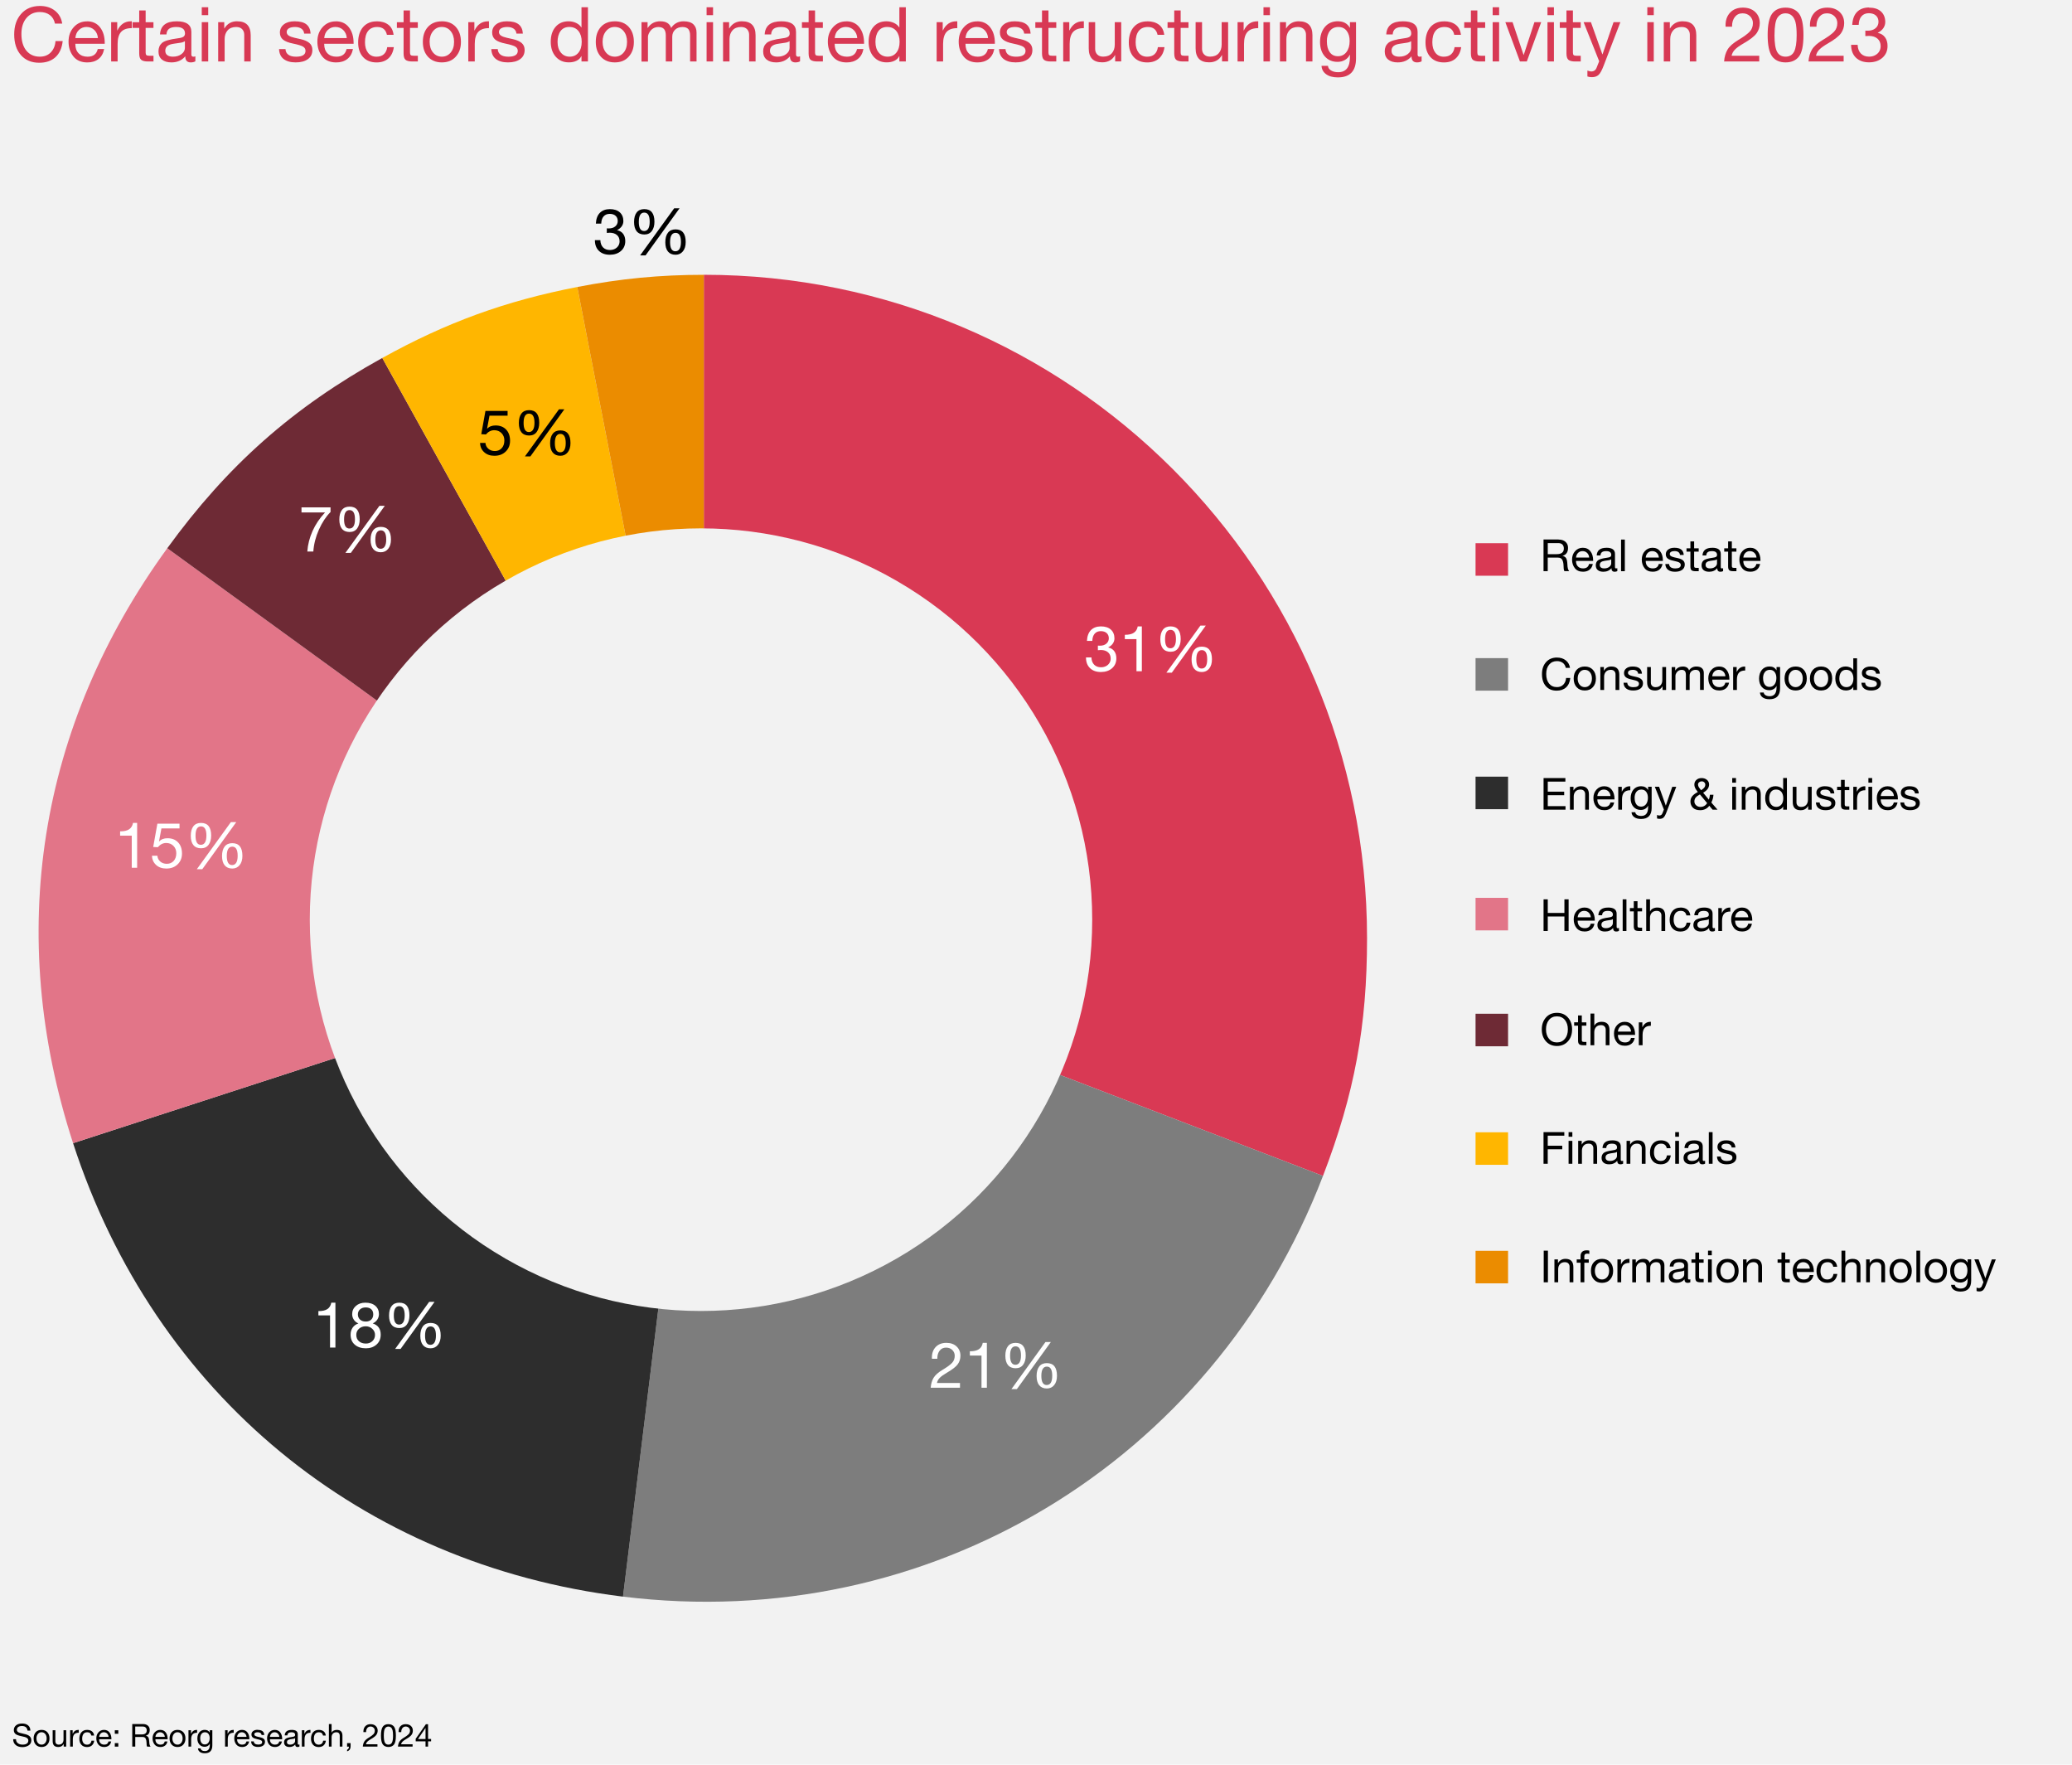 <?xml version="1.0" encoding="UTF-8"?><svg id="Capa_1" xmlns="http://www.w3.org/2000/svg" width="655" height="557.67" viewBox="0 0 655 557.67"><desc>Certain sectors dominated restructuring activity in 2023</desc>
<rect x="-8.82" y="-7.96" width="670.02" height="580.23" style="fill:#f2f2f2; stroke-width:0px;"/><path d="M222.49,296.5V86.84c115.79,0,209.66,93.87,209.66,209.66,0,27.79-3.97,49.19-13.93,75.13l-195.73-75.13Z" style="fill:#d93954; stroke-width:0px;"/><path d="M222.49,296.5l195.73,75.13c-34.86,90.8-124.74,144.81-221.28,132.96l25.55-208.09Z" style="fill:#7d7d7d; stroke-width:0px;"/><path d="M222.49,296.5l-25.55,208.09c-82.75-10.16-148.08-64.02-173.84-143.31l199.39-64.79Z" style="fill:#2d2d2d; stroke-width:0px;"/><path d="M222.49,296.5L23.1,361.28C1.63,295.21,12.04,229.47,52.88,173.26l169.62,123.23Z" style="fill:#e27588; stroke-width:0px;"/><path d="M222.49,296.5L52.88,173.26c19.06-26.23,39.62-44.42,67.97-60.14l101.64,183.37Z" style="fill:#6e2a35; stroke-width:0px;"/><path d="M222.49,296.5L120.85,113.13c20.25-11.23,38.91-18.02,61.64-22.43l40,205.8Z" style="fill:#ffb600; stroke-width:0px;"/><path d="M222.49,296.5l-40-205.8c13.64-2.65,26.11-3.85,40-3.85v209.66Z" style="fill:#eb8c00; stroke-width:0px;"/><path d="M12.61,1.88c1.9,0,3.49.5,4.76,1.5s2.04,2.36,2.29,4.07h-2.28c-.26-1.18-.8-2.09-1.64-2.71-.84-.62-1.89-.94-3.16-.94-1.73,0-3.13.62-4.2,1.87s-1.61,2.94-1.61,5.06c0,2.24.52,4,1.56,5.27s2.46,1.91,4.27,1.91c1.44,0,2.6-.46,3.48-1.38.88-.92,1.37-2.11,1.46-3.56h2.28c-.24,2.22-1,3.92-2.29,5.1-1.29,1.18-3,1.76-5.12,1.76-2.43,0-4.36-.8-5.78-2.4-1.42-1.6-2.14-3.78-2.14-6.53s.73-4.84,2.18-6.5,3.43-2.5,5.93-2.52Z" style="fill:#d83954; stroke-width:0px;"/><path d="M27.49,6.73c1.76,0,3.14.63,4.13,1.9.99,1.26,1.49,2.92,1.49,4.97v.24h-9.29v.14c0,1.2.34,2.16,1.03,2.87.69.71,1.63,1.07,2.83,1.07,1.78,0,2.85-.81,3.22-2.42h2.02c-.27,1.39-.87,2.44-1.8,3.16s-2.1,1.07-3.5,1.07c-1.95,0-3.43-.64-4.44-1.92s-1.51-2.83-1.51-4.66.55-3.37,1.66-4.58c1.1-1.22,2.5-1.82,4.18-1.82ZM30.95,12.03c-.06-1.01-.43-1.84-1.09-2.51-.66-.66-1.5-1-2.51-1-.94,0-1.74.32-2.4.95-.66.63-1.03,1.48-1.13,2.56h7.13Z" style="fill:#d83954; stroke-width:0px;"/><path d="M41.67,6.73v2.16c-1.54,0-2.67.4-3.4,1.21-.73.81-1.09,2.07-1.09,3.78v5.54h-2.04V7.01h1.92v2.62h.05c.94-1.94,2.37-2.9,4.27-2.9h.29Z" style="fill:#d83954; stroke-width:0px;"/><path d="M46.04,3.3v3.72h2.47v1.8h-2.47v7.78c0,.37.07.63.22.79.14.16.5.24,1.08.24h1.18v1.8h-1.68c-1.06,0-1.79-.18-2.21-.53-.42-.35-.62-1.04-.62-2.06v-8.02h-2.11v-1.8h2.11v-3.72h2.04Z" style="fill:#d83954; stroke-width:0px;"/><path d="M55.86,6.73c3.09,0,4.63,1.11,4.63,3.34v7.15c0,.46.22.7.65.7.21,0,.42-.04.62-.12v1.58c-.4.22-.89.34-1.46.34-1.15,0-1.73-.64-1.73-1.92-1.09,1.28-2.54,1.92-4.37,1.92-1.28,0-2.28-.3-3.01-.9-.73-.6-1.09-1.46-1.09-2.58s.36-1.98,1.08-2.64c.72-.66,2.39-1.15,5.02-1.49.9-.11,1.5-.28,1.81-.52.31-.23.47-.57.47-1.02,0-1.36-.92-2.04-2.76-2.04-1.01,0-1.76.19-2.27.56-.5.38-.78.97-.83,1.79h-2.04c.16-2.77,1.92-4.15,5.28-4.15ZM52.26,16.09c0,.58.21,1.02.62,1.34.42.32,1.01.48,1.78.48,1.1,0,2.01-.27,2.72-.82.71-.54,1.07-1.19,1.07-1.94v-2.14c-.37.26-.85.42-1.44.5l-2.09.31c-.91.13-1.58.37-2.02.73-.43.36-.65.87-.65,1.52Z" style="fill:#d83954; stroke-width:0px;"/><path d="M65.82,2.29v2.5h-2.04v-2.5h2.04ZM65.82,7.01v12.41h-2.04V7.01h2.04Z" style="fill:#d83954; stroke-width:0px;"/><path d="M74.98,6.73c2.85,0,4.27,1.48,4.27,4.44v8.26h-2.04v-8.47c0-.69-.22-1.26-.65-1.73-.43-.46-1.06-.7-1.9-.7-1.17,0-2.07.35-2.7,1.06-.63.7-.95,1.62-.95,2.76v7.08h-2.04V7.01h1.92v1.97h.05c.9-1.5,2.24-2.26,4.03-2.26Z" style="fill:#d83954; stroke-width:0px;"/><path d="M93.13,6.73c1.68,0,2.92.32,3.73.97.81.65,1.25,1.62,1.33,2.92h-2.04v-.02c-.06-.67-.36-1.18-.88-1.54-.52-.35-1.19-.53-2-.53s-1.46.14-1.93.41-.71.66-.71,1.18c0,.46.21.84.62,1.12s1.05.52,1.9.71l1.92.43c1.2.27,2.11.68,2.74,1.21.62.54.94,1.28.94,2.22,0,1.23-.47,2.19-1.42,2.88-.94.69-2.23,1.03-3.86,1.03s-2.84-.35-3.77-1.04c-.93-.7-1.42-1.75-1.49-3.16h2.04c.03.77.34,1.36.91,1.78.58.42,1.38.62,2.42.62,2,0,3-.62,3-1.85,0-.54-.24-.98-.73-1.3-.49-.32-1.53-.65-3.13-.98-1.52-.3-2.61-.73-3.26-1.27-.66-.54-.98-1.3-.98-2.26,0-1.06.42-1.91,1.26-2.56s1.97-.97,3.4-.97Z" style="fill:#d83954; stroke-width:0px;"/><path d="M106.16,6.73c1.76,0,3.14.63,4.13,1.9s1.49,2.92,1.49,4.97v.24h-9.29v.14c0,1.2.34,2.16,1.03,2.87.69.71,1.63,1.07,2.83,1.07,1.78,0,2.85-.81,3.21-2.42h2.02c-.27,1.39-.87,2.44-1.8,3.16s-2.1,1.07-3.5,1.07c-1.95,0-3.43-.64-4.44-1.92s-1.51-2.83-1.51-4.66.55-3.37,1.66-4.58c1.1-1.22,2.5-1.82,4.18-1.82ZM109.62,12.03c-.06-1.01-.43-1.84-1.09-2.51-.66-.66-1.5-1-2.51-1-.94,0-1.74.32-2.4.95-.66.63-1.03,1.48-1.13,2.56h7.13Z" style="fill:#d83954; stroke-width:0px;"/><path d="M119.07,6.73c1.5,0,2.73.36,3.67,1.07.94.71,1.5,1.78,1.68,3.2h-2.11c-.35-1.65-1.38-2.47-3.07-2.47-1.26,0-2.22.42-2.88,1.26-.66.84-.98,2.04-.98,3.59,0,1.36.32,2.46.96,3.29.64.83,1.53,1.25,2.66,1.25.99,0,1.78-.26,2.35-.79.58-.53.93-1.27,1.06-2.23h2.09c-.22,1.55-.8,2.74-1.74,3.58-.94.83-2.18,1.25-3.73,1.25-1.79,0-3.21-.56-4.25-1.69-1.04-1.13-1.56-2.68-1.56-4.64s.52-3.67,1.57-4.86c1.05-1.19,2.47-1.79,4.28-1.79Z" style="fill:#d83954; stroke-width:0px;"/><path d="M129.61,3.3v3.72h2.47v1.8h-2.47v7.78c0,.37.07.63.22.79.14.16.5.24,1.08.24h1.18v1.8h-1.68c-1.06,0-1.79-.18-2.21-.53-.42-.35-.62-1.04-.62-2.06v-8.02h-2.11v-1.8h2.11v-3.72h2.04Z" style="fill:#d83954; stroke-width:0px;"/><path d="M139.69,6.73c1.86,0,3.32.59,4.4,1.78s1.62,2.76,1.62,4.73-.54,3.44-1.62,4.66c-1.08,1.22-2.55,1.82-4.4,1.82s-3.28-.59-4.38-1.76c-1.1-1.18-1.64-2.75-1.64-4.72s.54-3.56,1.62-4.74c1.08-1.18,2.55-1.76,4.4-1.76ZM135.82,13.23c0,1.39.36,2.52,1.08,3.38.72.86,1.65,1.3,2.78,1.3s2.04-.43,2.77-1.28c.73-.86,1.09-1.99,1.09-3.4s-.36-2.52-1.08-3.4-1.66-1.31-2.81-1.31-2.02.44-2.75,1.32c-.73.88-1.09,2.01-1.09,3.38Z" style="fill:#d83954; stroke-width:0px;"/><path d="M154.57,6.73v2.16c-1.54,0-2.67.4-3.4,1.21-.73.81-1.09,2.07-1.09,3.78v5.54h-2.04V7.01h1.92v2.62h.05c.94-1.94,2.37-2.9,4.27-2.9h.29Z" style="fill:#d83954; stroke-width:0px;"/><path d="M160.23,6.73c1.68,0,2.92.32,3.73.97.81.65,1.25,1.62,1.33,2.92h-2.04v-.02c-.06-.67-.36-1.18-.88-1.54-.52-.35-1.19-.53-2-.53s-1.46.14-1.93.41c-.47.27-.71.66-.71,1.18,0,.46.21.84.62,1.12s1.05.52,1.9.71l1.92.43c1.2.27,2.11.68,2.74,1.21.62.54.94,1.28.94,2.22,0,1.23-.47,2.19-1.42,2.88-.94.69-2.23,1.03-3.86,1.03s-2.84-.35-3.77-1.04c-.93-.7-1.42-1.75-1.49-3.16h2.04c.03.77.34,1.36.91,1.78.58.42,1.38.62,2.42.62,2,0,3-.62,3-1.85,0-.54-.24-.98-.73-1.3-.49-.32-1.53-.65-3.13-.98-1.52-.3-2.61-.73-3.26-1.27-.66-.54-.98-1.3-.98-2.26,0-1.06.42-1.91,1.26-2.56s1.97-.97,3.4-.97Z" style="fill:#d83954; stroke-width:0px;"/><path d="M185.86,2.29v17.14h-2.04v-1.68h-.05c-.32.64-.83,1.13-1.52,1.46-.7.34-1.51.5-2.44.5-1.71,0-3.09-.6-4.14-1.8-1.05-1.2-1.57-2.78-1.57-4.73s.51-3.52,1.52-4.69c1.02-1.18,2.39-1.76,4.12-1.76.82,0,1.6.17,2.34.5.74.34,1.31.82,1.69,1.44h.05V2.29h2.04ZM176.26,13.33c0,1.36.35,2.46,1.06,3.31.7.85,1.63,1.27,2.78,1.27s2.09-.43,2.77-1.28,1.02-1.99,1.02-3.4-.34-2.54-1.02-3.41c-.68-.86-1.65-1.3-2.92-1.3-1.18,0-2.1.43-2.74,1.28-.64.86-.96,2.03-.96,3.52Z" style="fill:#d83954; stroke-width:0px;"/><path d="M194.36,6.73c1.86,0,3.32.59,4.4,1.78s1.62,2.76,1.62,4.73-.54,3.44-1.62,4.66c-1.08,1.22-2.55,1.82-4.4,1.82s-3.29-.59-4.38-1.76c-1.1-1.18-1.64-2.75-1.64-4.72s.54-3.56,1.62-4.74c1.08-1.18,2.55-1.76,4.4-1.76ZM190.49,13.23c0,1.39.36,2.52,1.08,3.38.72.86,1.65,1.3,2.79,1.3s2.04-.43,2.77-1.28c.73-.86,1.09-1.99,1.09-3.4s-.36-2.52-1.08-3.4c-.72-.87-1.66-1.31-2.81-1.31s-2.02.44-2.75,1.32c-.73.88-1.09,2.01-1.09,3.38Z" style="fill:#d83954; stroke-width:0px;"/><path d="M208.76,6.73c1.81,0,2.94.7,3.41,2.11.42-.67.96-1.19,1.64-1.56.68-.37,1.44-.55,2.27-.55,1.41,0,2.44.32,3.11.95.66.63,1,1.49,1,2.58v9.17h-2.04v-8.23c0-.9-.19-1.56-.56-2-.38-.44-.99-.66-1.84-.66-.96,0-1.74.28-2.34.85s-.9,1.32-.9,2.24v7.8h-2.04v-8.23c0-.9-.18-1.56-.55-2-.37-.44-.96-.66-1.78-.66-.59,0-1.13.14-1.61.41s-.88.68-1.21,1.24c-.33.55-.49,1.04-.49,1.48v7.78h-2.04V7.01h1.92v1.82h.05c.93-1.41,2.26-2.11,4.01-2.11Z" style="fill:#d83954; stroke-width:0px;"/><path d="M225.41,2.29v2.5h-2.04v-2.5h2.04ZM225.41,7.01v12.41h-2.04V7.01h2.04Z" style="fill:#d83954; stroke-width:0px;"/><path d="M234.58,6.73c2.85,0,4.27,1.48,4.27,4.44v8.26h-2.04v-8.47c0-.69-.22-1.26-.65-1.73-.43-.46-1.06-.7-1.9-.7-1.17,0-2.07.35-2.7,1.06-.63.7-.95,1.62-.95,2.76v7.08h-2.04V7.01h1.92v1.97h.05c.9-1.5,2.24-2.26,4.03-2.26Z" style="fill:#d83954; stroke-width:0px;"/><path d="M247.01,6.73c3.09,0,4.63,1.11,4.63,3.34v7.15c0,.46.22.7.65.7.21,0,.42-.04.62-.12v1.58c-.4.22-.89.34-1.46.34-1.15,0-1.73-.64-1.73-1.92-1.09,1.28-2.54,1.92-4.37,1.92-1.28,0-2.28-.3-3.01-.9-.73-.6-1.09-1.46-1.09-2.58s.36-1.98,1.08-2.64c.72-.66,2.39-1.15,5.02-1.49.9-.11,1.5-.28,1.81-.52.31-.23.47-.57.47-1.02,0-1.36-.92-2.04-2.76-2.04-1.01,0-1.76.19-2.27.56-.5.38-.78.97-.83,1.79h-2.04c.16-2.77,1.92-4.15,5.28-4.15ZM243.41,16.09c0,.58.21,1.02.62,1.34.42.32,1.01.48,1.78.48,1.1,0,2.01-.27,2.72-.82.71-.54,1.07-1.19,1.07-1.94v-2.14c-.37.26-.85.42-1.44.5l-2.09.31c-.91.13-1.58.37-2.02.73-.43.36-.65.87-.65,1.52Z" style="fill:#d83954; stroke-width:0px;"/><path d="M257.65,3.3v3.72h2.47v1.8h-2.47v7.78c0,.37.07.63.22.79.14.16.5.24,1.08.24h1.18v1.8h-1.68c-1.06,0-1.79-.18-2.21-.53s-.62-1.04-.62-2.06v-8.02h-2.11v-1.8h2.11v-3.72h2.04Z" style="fill:#d83954; stroke-width:0px;"/><path d="M267.53,6.73c1.76,0,3.14.63,4.13,1.9s1.49,2.92,1.49,4.97v.24h-9.29v.14c0,1.2.34,2.16,1.03,2.87.69.71,1.63,1.07,2.83,1.07,1.78,0,2.85-.81,3.21-2.42h2.02c-.27,1.39-.87,2.44-1.8,3.16s-2.1,1.07-3.5,1.07c-1.95,0-3.43-.64-4.44-1.92s-1.51-2.83-1.51-4.66.55-3.37,1.66-4.58c1.1-1.22,2.5-1.82,4.18-1.82ZM270.99,12.03c-.06-1.01-.43-1.84-1.09-2.51-.66-.66-1.5-1-2.51-1-.94,0-1.74.32-2.4.95-.66.63-1.03,1.48-1.13,2.56h7.13Z" style="fill:#d83954; stroke-width:0px;"/><path d="M286.35,2.29v17.14h-2.04v-1.68h-.05c-.32.64-.83,1.13-1.52,1.46-.7.34-1.51.5-2.44.5-1.71,0-3.09-.6-4.14-1.8-1.05-1.2-1.57-2.78-1.57-4.73s.51-3.52,1.52-4.69c1.02-1.18,2.39-1.76,4.12-1.76.82,0,1.6.17,2.34.5.74.34,1.31.82,1.69,1.44h.05V2.29h2.04ZM276.75,13.33c0,1.36.35,2.46,1.06,3.31.7.85,1.63,1.27,2.78,1.27s2.09-.43,2.77-1.28,1.02-1.99,1.02-3.4-.34-2.54-1.02-3.41c-.68-.86-1.65-1.3-2.92-1.3-1.18,0-2.1.43-2.74,1.28-.64.86-.96,2.03-.96,3.52Z" style="fill:#d83954; stroke-width:0px;"/><path d="M302.62,6.73v2.16c-1.54,0-2.67.4-3.4,1.21-.73.81-1.09,2.07-1.09,3.78v5.54h-2.04V7.01h1.92v2.62h.05c.94-1.94,2.37-2.9,4.27-2.9h.29Z" style="fill:#d83954; stroke-width:0px;"/><path d="M308.88,6.73c1.76,0,3.14.63,4.13,1.9.99,1.26,1.49,2.92,1.49,4.97v.24h-9.29v.14c0,1.2.34,2.16,1.03,2.87.69.71,1.63,1.07,2.83,1.07,1.78,0,2.85-.81,3.22-2.42h2.02c-.27,1.39-.87,2.44-1.8,3.16s-2.1,1.07-3.5,1.07c-1.95,0-3.43-.64-4.44-1.92s-1.51-2.83-1.51-4.66.55-3.37,1.66-4.58c1.1-1.22,2.5-1.82,4.18-1.82ZM312.34,12.03c-.06-1.01-.43-1.84-1.09-2.51-.66-.66-1.5-1-2.51-1-.94,0-1.74.32-2.4.95-.66.63-1.03,1.48-1.13,2.56h7.13Z" style="fill:#d83954; stroke-width:0px;"/><path d="M320.74,6.73c1.68,0,2.92.32,3.73.97.81.65,1.25,1.62,1.33,2.92h-2.04v-.02c-.06-.67-.36-1.18-.88-1.54-.52-.35-1.19-.53-2-.53s-1.46.14-1.93.41c-.47.27-.71.66-.71,1.18,0,.46.21.84.62,1.12s1.05.52,1.9.71l1.92.43c1.2.27,2.11.68,2.74,1.21.62.54.94,1.28.94,2.22,0,1.23-.47,2.19-1.42,2.88-.94.69-2.23,1.03-3.86,1.03s-2.84-.35-3.77-1.04c-.93-.7-1.42-1.75-1.49-3.16h2.04c.03.77.34,1.36.91,1.78.58.42,1.38.62,2.42.62,2,0,3-.62,3-1.85,0-.54-.24-.98-.73-1.3-.49-.32-1.53-.65-3.13-.98-1.52-.3-2.61-.73-3.26-1.27-.66-.54-.98-1.3-.98-2.26,0-1.06.42-1.91,1.26-2.56s1.97-.97,3.4-.97Z" style="fill:#d83954; stroke-width:0px;"/><path d="M331.44,3.3v3.72h2.47v1.8h-2.47v7.78c0,.37.07.63.21.79.14.16.5.24,1.08.24h1.18v1.8h-1.68c-1.06,0-1.79-.18-2.21-.53-.42-.35-.62-1.04-.62-2.06v-8.02h-2.11v-1.8h2.11v-3.72h2.04Z" style="fill:#d83954; stroke-width:0px;"/><path d="M342.63,6.73v2.16c-1.54,0-2.67.4-3.4,1.21-.73.81-1.09,2.07-1.09,3.78v5.54h-2.04V7.01h1.92v2.62h.05c.94-1.94,2.37-2.9,4.27-2.9h.29Z" style="fill:#d83954; stroke-width:0px;"/><path d="M346.2,7.01v8.45c0,.72.22,1.31.67,1.76.45.46,1.06.68,1.85.68,1.2,0,2.11-.35,2.74-1.06s.94-1.62.94-2.76v-7.08h2.04v12.41h-1.92v-1.97h-.05c-.85,1.5-2.19,2.26-4.03,2.26-2.85,0-4.27-1.47-4.27-4.42V7.01h2.04Z" style="fill:#d83954; stroke-width:0px;"/><path d="M362.69,6.73c1.5,0,2.73.36,3.67,1.07.94.71,1.5,1.78,1.68,3.2h-2.11c-.35-1.65-1.38-2.47-3.07-2.47-1.26,0-2.22.42-2.88,1.26-.66.84-.98,2.04-.98,3.59,0,1.36.32,2.46.96,3.29.64.83,1.53,1.25,2.66,1.25.99,0,1.78-.26,2.35-.79.58-.53.93-1.27,1.06-2.23h2.09c-.22,1.55-.8,2.74-1.74,3.58-.94.83-2.18,1.25-3.73,1.25-1.79,0-3.21-.56-4.25-1.69-1.04-1.13-1.56-2.68-1.56-4.64s.52-3.67,1.57-4.86c1.05-1.19,2.47-1.79,4.28-1.79Z" style="fill:#d83954; stroke-width:0px;"/><path d="M373.23,3.3v3.72h2.47v1.8h-2.47v7.78c0,.37.07.63.22.79.14.16.5.24,1.08.24h1.18v1.8h-1.68c-1.06,0-1.79-.18-2.21-.53-.42-.35-.62-1.04-.62-2.06v-8.02h-2.11v-1.8h2.11v-3.72h2.04Z" style="fill:#d83954; stroke-width:0px;"/><path d="M379.99,7.01v8.45c0,.72.22,1.31.67,1.76.45.46,1.06.68,1.85.68,1.2,0,2.11-.35,2.74-1.06s.94-1.62.94-2.76v-7.08h2.04v12.41h-1.92v-1.97h-.05c-.85,1.5-2.19,2.26-4.03,2.26-2.85,0-4.27-1.47-4.27-4.42V7.01h2.04Z" style="fill:#d83954; stroke-width:0px;"/><path d="M397.75,6.73v2.16c-1.54,0-2.67.4-3.4,1.21-.73.81-1.09,2.07-1.09,3.78v5.54h-2.04V7.01h1.92v2.62h.05c.94-1.94,2.37-2.9,4.27-2.9h.29Z" style="fill:#d83954; stroke-width:0px;"/><path d="M401.45,2.29v2.5h-2.04v-2.5h2.04ZM401.45,7.01v12.41h-2.04V7.01h2.04Z" style="fill:#d83954; stroke-width:0px;"/><path d="M410.62,6.73c2.85,0,4.27,1.48,4.27,4.44v8.26h-2.04v-8.47c0-.69-.22-1.26-.65-1.73-.43-.46-1.06-.7-1.9-.7-1.17,0-2.07.35-2.7,1.06-.63.7-.95,1.62-.95,2.76v7.08h-2.04V7.01h1.92v1.97h.05c.9-1.5,2.24-2.26,4.03-2.26Z" style="fill:#d83954; stroke-width:0px;"/><path d="M423,6.73c1.7,0,2.94.69,3.72,2.06h.02v-1.78h1.92v11.47c0,3.98-1.91,5.98-5.74,5.98-1.55,0-2.78-.33-3.7-1-.91-.66-1.4-1.55-1.46-2.65h2.04c.03.59.35,1.08.96,1.45.61.38,1.36.56,2.26.56,2.48,0,3.72-1.58,3.72-4.75v-.77h-.05c-.32.69-.83,1.24-1.52,1.64-.7.41-1.48.61-2.34.61-1.68,0-3.02-.58-4.03-1.73s-1.51-2.67-1.51-4.56.51-3.53,1.53-4.74c1.02-1.21,2.41-1.81,4.19-1.81ZM419.45,13.04c0,1.46.3,2.61.91,3.46.61.85,1.47,1.27,2.59,1.27s2.02-.44,2.69-1.32c.67-.88,1.01-2.04,1.01-3.48,0-1.33-.31-2.4-.94-3.22s-1.5-1.22-2.62-1.22-2.05.41-2.69,1.24c-.64.82-.96,1.92-.96,3.28Z" style="fill:#d83954; stroke-width:0px;"/><path d="M443.5,6.73c3.09,0,4.63,1.11,4.63,3.34v7.15c0,.46.22.7.65.7.21,0,.42-.04.62-.12v1.58c-.4.22-.89.34-1.46.34-1.15,0-1.73-.64-1.73-1.92-1.09,1.28-2.54,1.92-4.37,1.92-1.28,0-2.28-.3-3.01-.9-.73-.6-1.09-1.46-1.09-2.58s.36-1.98,1.08-2.64c.72-.66,2.39-1.15,5.02-1.49.9-.11,1.5-.28,1.81-.52s.47-.57.47-1.02c0-1.36-.92-2.04-2.76-2.04-1.01,0-1.76.19-2.27.56-.5.38-.78.97-.83,1.79h-2.04c.16-2.77,1.92-4.15,5.28-4.15ZM439.9,16.09c0,.58.21,1.02.62,1.34.42.32,1.01.48,1.78.48,1.1,0,2.01-.27,2.72-.82.71-.54,1.07-1.19,1.07-1.94v-2.14c-.37.26-.85.42-1.44.5l-2.09.31c-.91.13-1.58.37-2.02.73-.43.36-.65.87-.65,1.52Z" style="fill:#d83954; stroke-width:0px;"/><path d="M456.48,6.73c1.5,0,2.73.36,3.67,1.07s1.5,1.78,1.68,3.2h-2.11c-.35-1.65-1.38-2.47-3.07-2.47-1.26,0-2.22.42-2.88,1.26-.66.84-.98,2.04-.98,3.59,0,1.36.32,2.46.96,3.29s1.53,1.25,2.66,1.25c.99,0,1.78-.26,2.35-.79.58-.53.93-1.27,1.06-2.23h2.09c-.22,1.55-.8,2.74-1.74,3.58s-2.18,1.25-3.73,1.25c-1.79,0-3.21-.56-4.25-1.69-1.04-1.13-1.56-2.68-1.56-4.64s.52-3.67,1.57-4.86c1.05-1.19,2.48-1.79,4.28-1.79Z" style="fill:#d83954; stroke-width:0px;"/><path d="M467.02,3.3v3.72h2.47v1.8h-2.47v7.78c0,.37.07.63.21.79.14.16.5.24,1.08.24h1.18v1.8h-1.68c-1.06,0-1.79-.18-2.21-.53-.42-.35-.62-1.04-.62-2.06v-8.02h-2.11v-1.8h2.11v-3.72h2.04Z" style="fill:#d83954; stroke-width:0px;"/><path d="M473.9,2.29v2.5h-2.04v-2.5h2.04ZM473.9,7.01v12.41h-2.04V7.01h2.04Z" style="fill:#d83954; stroke-width:0px;"/><path d="M478.15,7.01l3.48,10.34h.05l3.38-10.34h2.14l-4.54,12.41h-2.18l-4.61-12.41h2.28Z" style="fill:#d83954; stroke-width:0px;"/><path d="M491.23,2.29v2.5h-2.04v-2.5h2.04ZM491.23,7.01v12.41h-2.04V7.01h2.04Z" style="fill:#d83954; stroke-width:0px;"/><path d="M497.23,3.3v3.72h2.47v1.8h-2.47v7.78c0,.37.07.63.21.79.14.16.5.24,1.08.24h1.18v1.8h-1.68c-1.06,0-1.79-.18-2.21-.53-.42-.35-.62-1.04-.62-2.06v-8.02h-2.11v-1.8h2.11v-3.72h2.04Z" style="fill:#d83954; stroke-width:0px;"/><path d="M502.92,7.01l3.62,10.15h.05l3.48-10.15h2.16l-5.28,13.73c-.56,1.49-1.1,2.47-1.62,2.94-.52.47-1.22.71-2.1.71-.54,0-1.02-.07-1.42-.22v-1.87c.58.19.98.29,1.2.29.85,0,1.42-.42,1.73-1.25l.79-1.99-4.92-12.34h2.3Z" style="fill:#d83954; stroke-width:0px;"/><path d="M522.79,2.29v2.5h-2.04v-2.5h2.04ZM522.79,7.01v12.41h-2.04V7.01h2.04Z" style="fill:#d83954; stroke-width:0px;"/><path d="M531.96,6.73c2.85,0,4.27,1.48,4.27,4.44v8.26h-2.04v-8.47c0-.69-.22-1.26-.65-1.73-.43-.46-1.06-.7-1.9-.7-1.17,0-2.07.35-2.7,1.06-.63.7-.95,1.62-.95,2.76v7.08h-2.04V7.01h1.92v1.97h.05c.9-1.5,2.24-2.26,4.03-2.26Z" style="fill:#d83954; stroke-width:0px;"/><path d="M550.97,2.41c1.62,0,2.91.46,3.88,1.37.97.91,1.45,2.09,1.45,3.53,0,1.17-.33,2.22-.98,3.17-.66.94-2.05,2.03-4.18,3.26-1.22.7-2.11,1.34-2.68,1.92-.57.58-.92,1.23-1.07,1.97h8.74v1.8h-11.11c.11-1.47.48-2.72,1.09-3.76.62-1.03,1.76-2.05,3.44-3.06,1.66-.99,2.84-1.85,3.54-2.58.7-.73,1.04-1.64,1.04-2.72,0-.86-.31-1.6-.92-2.2-.62-.6-1.4-.9-2.36-.9-1.01,0-1.81.38-2.41,1.13s-.9,1.73-.9,2.93v.17h-2.04l-.02-.43c0-1.68.49-3.03,1.48-4.06.98-1.02,2.32-1.54,4.02-1.54Z" style="fill:#d83954; stroke-width:0px;"/><path d="M564.45,2.41c1.86,0,3.26.62,4.22,1.85.96,1.23,1.44,3.5,1.44,6.82s-.48,5.58-1.44,6.8c-.96,1.22-2.37,1.84-4.22,1.84s-3.32-.64-4.26-1.92-1.4-3.52-1.4-6.72.47-5.5,1.42-6.77c.94-1.26,2.36-1.9,4.25-1.9ZM560.95,11.05c0,2.58.28,4.36.84,5.36.56,1,1.45,1.5,2.66,1.5s2.14-.52,2.69-1.57c.54-1.05.82-2.79.82-5.22,0-1.79-.12-3.15-.36-4.08-.24-.93-.63-1.63-1.16-2.11-.54-.48-1.2-.72-2-.72-1.07,0-1.92.46-2.54,1.37-.62.91-.94,2.74-.94,5.47Z" style="fill:#d83954; stroke-width:0px;"/><path d="M577.65,2.41c1.62,0,2.91.46,3.88,1.37.97.91,1.45,2.09,1.45,3.53,0,1.17-.33,2.22-.98,3.17-.66.94-2.05,2.03-4.18,3.26-1.22.7-2.11,1.34-2.68,1.92-.57.58-.92,1.23-1.07,1.97h8.74v1.8h-11.11c.11-1.47.48-2.72,1.09-3.76.62-1.03,1.76-2.05,3.44-3.06,1.66-.99,2.84-1.85,3.54-2.58.7-.73,1.04-1.64,1.04-2.72,0-.86-.31-1.6-.92-2.2-.62-.6-1.4-.9-2.36-.9-1.01,0-1.81.38-2.41,1.13s-.9,1.73-.9,2.93v.17h-2.04l-.02-.43c0-1.68.49-3.03,1.48-4.06.98-1.02,2.32-1.54,4.02-1.54Z" style="fill:#d83954; stroke-width:0px;"/><path d="M590.81,2.41c1.63,0,2.9.4,3.79,1.21.9.81,1.35,1.92,1.37,3.32,0,.7-.2,1.35-.6,1.94-.4.59-.98,1.08-1.75,1.46v.05c1.01.22,1.77.7,2.29,1.42.52.72.78,1.62.78,2.71,0,1.54-.54,2.78-1.61,3.73-1.07.95-2.48,1.44-4.22,1.45-1.74,0-3.12-.48-4.14-1.45-1.02-.97-1.53-2.31-1.55-4.02v-.07h2.06c.05,1.2.4,2.12,1.04,2.77s1.51.97,2.58.97c.74,0,1.38-.15,1.94-.46.56-.3.99-.7,1.28-1.2.29-.5.44-1.04.44-1.63,0-1.01-.33-1.8-.98-2.38-.66-.58-1.56-.87-2.71-.89-.35.03-.74.06-1.15.07v-1.73c.22.02.48.02.77.02,1.01,0,1.82-.26,2.44-.77s.93-1.18.95-2.02c0-.83-.26-1.49-.79-1.98-.53-.49-1.27-.74-2.23-.76-1.01,0-1.79.32-2.35.97-.56.65-.86,1.56-.89,2.72h-2.04c.1-1.79.6-3.15,1.51-4.08.91-.93,2.17-1.4,3.77-1.42Z" style="fill:#d83954; stroke-width:0px;"/><rect x="466.45" y="171.67" width="10.28" height="10.28" style="fill:#d93954; stroke-width:0px;"/><rect x="466.45" y="207.99" width="10.28" height="10.28" style="fill:#7d7d7d; stroke-width:0px;"/><path d="M492.71,170.52c.91,0,1.63.24,2.17.71.54.48.81,1.11.81,1.9,0,1.36-.58,2.21-1.74,2.53v.03c.52.09.9.33,1.13.71.23.38.36,1.02.4,1.9.02.59.07,1.05.16,1.37.09.33.22.6.4.83h-1.48c-.08-.11-.14-.22-.16-.33-.02-.11-.05-.25-.08-.44l-.06-1.09c-.02-.64-.14-1.2-.38-1.68s-.67-.72-1.32-.73h-3.29v4.27h-1.33v-10h4.76ZM492.12,175.13c1.49,0,2.24-.59,2.24-1.78,0-.54-.15-.96-.45-1.26-.3-.3-.72-.45-1.27-.45h-3.36v3.49h2.84Z" style="stroke-width:0px;"/><path d="M500.35,173.11c1.03,0,1.83.37,2.41,1.11.58.74.87,1.7.87,2.9v.14h-5.42v.08c0,.7.2,1.26.6,1.67.4.42.95.62,1.65.62,1.04,0,1.66-.47,1.88-1.41h1.18c-.16.81-.51,1.43-1.05,1.84-.54.42-1.22.62-2.04.62-1.14,0-2-.37-2.59-1.12-.59-.75-.88-1.65-.88-2.72s.32-1.96.97-2.67c.64-.71,1.46-1.06,2.44-1.06ZM502.37,176.21c-.04-.59-.25-1.08-.64-1.46-.39-.39-.88-.58-1.46-.58-.55,0-1.02.18-1.4.55-.38.37-.6.87-.66,1.49h4.16Z" style="stroke-width:0px;"/><path d="M507.83,173.11c1.8,0,2.7.65,2.7,1.95v4.17c0,.27.13.41.38.41.12,0,.24-.02.36-.07v.92c-.23.13-.52.2-.85.2-.67,0-1.01-.37-1.01-1.12-.63.75-1.48,1.12-2.55,1.12-.75,0-1.33-.17-1.76-.52s-.64-.85-.64-1.5.21-1.16.63-1.54,1.4-.67,2.93-.87c.52-.06.88-.17,1.06-.3.18-.14.27-.33.27-.6,0-.79-.54-1.19-1.61-1.19-.59,0-1.03.11-1.32.33s-.46.57-.48,1.04h-1.19c.09-1.61,1.12-2.42,3.08-2.42ZM505.73,178.57c0,.34.12.6.36.78.24.19.59.28,1.04.28.64,0,1.17-.16,1.59-.48.42-.32.62-.7.62-1.13v-1.25c-.21.15-.5.25-.84.29l-1.22.18c-.53.08-.92.22-1.18.43s-.38.51-.38.89Z" style="stroke-width:0px;"/><path d="M513.64,170.52v10h-1.19v-10h1.19Z" style="stroke-width:0px;"/><path d="M522.39,173.11c1.03,0,1.83.37,2.41,1.11.58.74.87,1.7.87,2.9v.14h-5.42v.08c0,.7.2,1.26.6,1.67.4.42.95.62,1.65.62,1.04,0,1.66-.47,1.88-1.41h1.18c-.16.81-.51,1.43-1.05,1.84-.54.42-1.22.62-2.04.62-1.14,0-2-.37-2.59-1.12-.59-.75-.88-1.65-.88-2.72s.32-1.96.97-2.67c.64-.71,1.46-1.06,2.44-1.06ZM524.4,176.21c-.04-.59-.25-1.08-.64-1.46-.39-.39-.88-.58-1.46-.58-.55,0-1.02.18-1.4.55-.38.37-.6.87-.66,1.49h4.16Z" style="stroke-width:0px;"/><path d="M529.3,173.11c.98,0,1.71.19,2.18.57.47.38.73.94.78,1.7h-1.19c-.04-.41-.21-.7-.51-.91-.3-.21-.69-.31-1.17-.31s-.85.08-1.13.24c-.28.16-.41.39-.41.69,0,.27.12.49.36.65.24.16.61.3,1.11.41l1.12.25c.7.16,1.23.39,1.6.71.36.31.55.74.55,1.3,0,.72-.28,1.28-.83,1.68-.55.4-1.3.6-2.25.6s-1.66-.2-2.2-.61c-.54-.41-.83-1.02-.87-1.84h1.19c.02.45.2.79.53,1.04.34.24.81.36,1.41.36,1.17,0,1.75-.36,1.75-1.08,0-.32-.14-.57-.43-.76-.28-.19-.89-.38-1.83-.57-.89-.18-1.52-.42-1.9-.74-.38-.32-.57-.76-.57-1.32,0-.62.25-1.11.74-1.49.49-.38,1.15-.57,1.98-.57Z" style="stroke-width:0px;"/><path d="M535.55,171.11v2.17h1.44v1.05h-1.44v4.54c0,.21.04.37.13.46s.29.14.63.14h.69v1.05h-.98c-.62,0-1.05-.1-1.29-.31-.24-.21-.36-.61-.36-1.2v-4.68h-1.23v-1.05h1.23v-2.17h1.19Z" style="stroke-width:0px;"/><path d="M541.27,173.11c1.8,0,2.7.65,2.7,1.95v4.17c0,.27.13.41.38.41.12,0,.24-.02.36-.07v.92c-.23.13-.52.2-.85.2-.67,0-1.01-.37-1.01-1.12-.63.75-1.48,1.12-2.55,1.12-.75,0-1.33-.17-1.76-.52-.42-.35-.64-.85-.64-1.5s.21-1.16.63-1.54c.42-.38,1.4-.67,2.93-.87.52-.06.88-.17,1.06-.3s.27-.33.27-.6c0-.79-.54-1.19-1.61-1.19-.59,0-1.03.11-1.32.33s-.46.57-.48,1.04h-1.19c.09-1.61,1.12-2.42,3.08-2.42ZM539.17,178.57c0,.34.12.6.36.78.24.19.59.28,1.04.28.64,0,1.17-.16,1.59-.48s.62-.7.62-1.13v-1.25c-.21.15-.49.25-.84.29l-1.22.18c-.53.08-.92.22-1.18.43s-.38.51-.38.89Z" style="stroke-width:0px;"/><path d="M547.47,171.11v2.17h1.44v1.05h-1.44v4.54c0,.21.04.37.13.46s.29.14.63.14h.69v1.05h-.98c-.62,0-1.05-.1-1.29-.31-.24-.21-.36-.61-.36-1.2v-4.68h-1.23v-1.05h1.23v-2.17h1.19Z" style="stroke-width:0px;"/><path d="M553.24,173.11c1.03,0,1.83.37,2.41,1.11.58.74.87,1.7.87,2.9v.14h-5.42v.08c0,.7.2,1.26.6,1.67s.95.62,1.65.62c1.04,0,1.66-.47,1.88-1.41h1.18c-.16.81-.51,1.43-1.05,1.84-.54.42-1.22.62-2.04.62-1.14,0-2-.37-2.59-1.12-.59-.75-.88-1.65-.88-2.72s.32-1.96.97-2.67c.64-.71,1.46-1.06,2.44-1.06ZM555.26,176.21c-.04-.59-.25-1.08-.64-1.46s-.88-.58-1.46-.58c-.55,0-1.02.18-1.4.55-.38.37-.6.87-.66,1.49h4.16Z" style="stroke-width:0px;"/><rect x="466.45" y="245.45" width="10.28" height="10.28" style="fill:#2d2d2d; stroke-width:0px;"/><path d="M489.28,284.22v4.3h5.26v-4.3h1.33v10h-1.33v-4.58h-5.26v4.58h-1.33v-10h1.33Z" style="stroke-width:0px;"/><path d="M500.87,286.81c1.03,0,1.83.37,2.41,1.11.58.74.87,1.7.87,2.9v.14h-5.42v.08c0,.7.2,1.26.6,1.67.4.42.95.62,1.65.62,1.04,0,1.66-.47,1.88-1.41h1.18c-.16.81-.51,1.43-1.05,1.84s-1.22.62-2.04.62c-1.14,0-2-.37-2.59-1.12s-.88-1.65-.88-2.72.32-1.96.97-2.67c.64-.71,1.46-1.06,2.44-1.06ZM502.89,289.9c-.04-.59-.25-1.08-.64-1.46-.39-.39-.88-.58-1.46-.58-.55,0-1.02.18-1.4.55-.38.37-.6.87-.66,1.49h4.16Z" style="stroke-width:0px;"/><path d="M508.35,286.81c1.8,0,2.7.65,2.7,1.95v4.17c0,.27.13.41.38.41.12,0,.24-.02.36-.07v.92c-.23.13-.52.2-.85.2-.67,0-1.01-.37-1.01-1.12-.63.75-1.48,1.12-2.55,1.12-.75,0-1.33-.17-1.76-.53-.42-.35-.64-.85-.64-1.5s.21-1.16.63-1.54c.42-.38,1.4-.67,2.93-.87.52-.06.88-.17,1.06-.3.18-.13.27-.33.27-.59,0-.79-.54-1.19-1.61-1.19-.59,0-1.03.11-1.32.33-.29.22-.46.57-.48,1.04h-1.19c.09-1.61,1.12-2.42,3.08-2.42ZM506.25,292.27c0,.34.12.6.36.78.24.19.59.28,1.04.28.64,0,1.17-.16,1.59-.48s.62-.7.62-1.13v-1.25c-.21.15-.49.25-.84.29l-1.22.18c-.53.08-.92.22-1.18.43s-.38.51-.38.89Z" style="stroke-width:0px;"/><path d="M514.15,284.22v10h-1.19v-10h1.19Z" style="stroke-width:0px;"/><path d="M517.65,284.81v2.17h1.44v1.05h-1.44v4.54c0,.21.04.37.13.46.08.09.29.14.63.14h.69v1.05h-.98c-.62,0-1.05-.1-1.29-.31-.24-.21-.36-.61-.36-1.2v-4.68h-1.23v-1.05h1.23v-2.17h1.19Z" style="stroke-width:0px;"/><path d="M521.6,284.22v3.82h.03c.17-.39.46-.7.88-.91s.89-.32,1.4-.32c1.66,0,2.49.86,2.49,2.59v4.82h-1.19v-4.94c0-.4-.13-.74-.38-1.01s-.62-.41-1.11-.41c-.67,0-1.19.21-1.57.62-.37.41-.56.95-.56,1.61v4.13h-1.19v-10h1.19Z" style="stroke-width:0px;"/><path d="M531.22,286.81c.88,0,1.59.21,2.14.62s.88,1.04.98,1.87h-1.23c-.21-.96-.8-1.44-1.79-1.44-.74,0-1.3.25-1.68.74s-.57,1.19-.57,2.09c0,.79.19,1.43.56,1.92s.89.73,1.55.73c.58,0,1.04-.15,1.37-.46.34-.31.54-.74.62-1.3h1.22c-.13.91-.47,1.6-1.01,2.09s-1.27.73-2.18.73c-1.05,0-1.87-.33-2.48-.99s-.91-1.56-.91-2.71.31-2.14.92-2.83,1.44-1.04,2.5-1.04Z" style="stroke-width:0px;"/><path d="M538.68,286.81c1.8,0,2.7.65,2.7,1.95v4.17c0,.27.13.41.38.41.12,0,.24-.02.36-.07v.92c-.23.13-.52.2-.85.2-.67,0-1.01-.37-1.01-1.12-.63.75-1.48,1.12-2.55,1.12-.75,0-1.33-.17-1.76-.53-.42-.35-.64-.85-.64-1.5s.21-1.16.63-1.54c.42-.38,1.4-.67,2.93-.87.52-.06.88-.17,1.06-.3.18-.13.27-.33.27-.59,0-.79-.54-1.19-1.61-1.19-.59,0-1.03.11-1.32.33-.29.22-.46.57-.48,1.04h-1.19c.09-1.61,1.12-2.42,3.08-2.42ZM536.58,292.27c0,.34.12.6.36.78.24.19.59.28,1.04.28.64,0,1.17-.16,1.59-.48s.62-.7.62-1.13v-1.25c-.21.15-.49.25-.84.29l-1.22.18c-.53.08-.92.22-1.18.43s-.38.51-.38.89Z" style="stroke-width:0px;"/><path d="M547,286.81v1.26c-.9,0-1.56.24-1.98.71-.42.47-.64,1.21-.64,2.21v3.23h-1.19v-7.24h1.12v1.53h.03c.55-1.13,1.38-1.69,2.49-1.69h.17Z" style="stroke-width:0px;"/><path d="M550.65,286.81c1.03,0,1.83.37,2.41,1.11.58.74.87,1.7.87,2.9v.14h-5.42v.08c0,.7.2,1.26.6,1.67.4.42.95.62,1.65.62,1.04,0,1.66-.47,1.88-1.41h1.18c-.16.81-.51,1.43-1.05,1.84-.54.42-1.22.62-2.04.62-1.14,0-2-.37-2.59-1.12-.59-.75-.88-1.65-.88-2.72s.32-1.96.97-2.67c.64-.71,1.46-1.06,2.44-1.06ZM552.67,289.9c-.04-.59-.25-1.08-.64-1.46-.39-.39-.88-.58-1.46-.58-.55,0-1.02.18-1.4.55-.38.37-.6.87-.66,1.49h4.16Z" style="stroke-width:0px;"/><rect x="466.45" y="283.75" width="10.28" height="10.28" style="fill:#e27588; stroke-width:0px;"/><rect x="466.45" y="320.38" width="10.28" height="10.28" style="fill:#6e2a35; stroke-width:0px;"/><path d="M492.18,320.09c1.45,0,2.61.49,3.48,1.48.87.98,1.31,2.24,1.31,3.76s-.44,2.81-1.33,3.78-2.04,1.46-3.46,1.46-2.59-.49-3.47-1.47c-.88-.98-1.32-2.24-1.32-3.77s.43-2.74,1.29-3.74c.86-1,2.03-1.5,3.5-1.5ZM488.72,325.33c0,1.22.32,2.21.95,2.97s1.47,1.14,2.51,1.14,1.88-.38,2.51-1.13c.63-.75.94-1.75.94-2.99s-.31-2.19-.92-2.96c-.62-.77-1.47-1.16-2.55-1.16s-1.9.39-2.52,1.16c-.62.77-.92,1.76-.92,2.95Z" style="stroke-width:0px;"/><path d="M500.04,320.92v2.17h1.44v1.05h-1.44v4.54c0,.21.04.37.13.46.08.09.29.14.63.14h.69v1.05h-.98c-.62,0-1.04-.1-1.29-.31-.24-.21-.37-.61-.37-1.2v-4.68h-1.23v-1.05h1.23v-2.17h1.19Z" style="stroke-width:0px;"/><path d="M503.99,320.33v3.82h.03c.17-.39.46-.7.88-.91s.89-.32,1.4-.32c1.66,0,2.49.86,2.49,2.59v4.82h-1.19v-4.94c0-.4-.13-.74-.38-1.01s-.62-.41-1.11-.41c-.67,0-1.19.21-1.57.62-.37.41-.56.95-.56,1.61v4.13h-1.19v-10h1.19Z" style="stroke-width:0px;"/><path d="M513.6,322.92c1.03,0,1.83.37,2.41,1.11s.87,1.7.87,2.9v.14h-5.42v.08c0,.7.2,1.26.6,1.67.4.42.95.62,1.65.62,1.04,0,1.66-.47,1.88-1.41h1.18c-.16.81-.51,1.43-1.05,1.84-.54.42-1.22.62-2.04.62-1.14,0-2-.37-2.59-1.12s-.88-1.65-.88-2.72.32-1.96.97-2.67c.64-.71,1.46-1.06,2.44-1.06ZM515.61,326.01c-.04-.59-.25-1.08-.64-1.46s-.88-.58-1.46-.58c-.55,0-1.02.18-1.4.55-.38.37-.6.87-.66,1.49h4.16Z" style="stroke-width:0px;"/><path d="M521.87,322.92v1.26c-.9,0-1.56.24-1.98.71-.42.47-.64,1.21-.64,2.21v3.23h-1.19v-7.24h1.12v1.53h.03c.55-1.13,1.38-1.69,2.49-1.69h.17Z" style="stroke-width:0px;"/><rect x="466.45" y="357.84" width="10.28" height="10.28" style="fill:#ffb600; stroke-width:0px;"/><path d="M494.51,357.79v1.12h-5.24v3.18h4.59v1.12h-4.59v4.58h-1.33v-10h6.57Z" style="stroke-width:0px;"/><path d="M497.05,357.79v1.46h-1.19v-1.46h1.19ZM497.05,360.55v7.24h-1.19v-7.24h1.19Z" style="stroke-width:0px;"/><path d="M502.39,360.38c1.66,0,2.49.86,2.49,2.59v4.82h-1.19v-4.94c0-.4-.13-.74-.38-1.01-.25-.27-.62-.41-1.11-.41-.68,0-1.21.21-1.57.62-.37.41-.55.95-.55,1.61v4.13h-1.19v-7.24h1.12v1.15h.03c.52-.88,1.31-1.32,2.35-1.32Z" style="stroke-width:0px;"/><path d="M509.65,360.38c1.8,0,2.7.65,2.7,1.95v4.17c0,.27.12.41.38.41.12,0,.24-.02.37-.07v.92c-.23.13-.52.2-.85.2-.67,0-1.01-.37-1.01-1.12-.63.75-1.48,1.12-2.55,1.12-.75,0-1.33-.17-1.76-.52-.42-.35-.64-.85-.64-1.5s.21-1.16.63-1.54c.42-.38,1.4-.67,2.93-.87.52-.07.88-.17,1.06-.3.18-.14.27-.33.27-.6,0-.79-.54-1.19-1.61-1.19-.59,0-1.03.11-1.32.33-.29.22-.46.57-.48,1.04h-1.19c.09-1.62,1.12-2.42,3.08-2.42ZM507.55,365.84c0,.34.12.6.36.78.24.19.59.28,1.04.28.64,0,1.17-.16,1.59-.48s.62-.7.62-1.13v-1.25c-.21.15-.5.25-.84.29l-1.22.18c-.53.08-.92.22-1.18.43s-.38.51-.38.89Z" style="stroke-width:0px;"/><path d="M517.7,360.38c1.66,0,2.49.86,2.49,2.59v4.82h-1.19v-4.94c0-.4-.13-.74-.38-1.01-.25-.27-.62-.41-1.11-.41-.68,0-1.21.21-1.58.62-.37.41-.55.95-.55,1.61v4.13h-1.19v-7.24h1.12v1.15h.03c.52-.88,1.31-1.32,2.35-1.32Z" style="stroke-width:0px;"/><path d="M525,360.38c.88,0,1.59.21,2.14.62.55.42.88,1.04.98,1.87h-1.23c-.21-.96-.8-1.44-1.79-1.44-.74,0-1.3.25-1.68.73-.38.49-.57,1.19-.57,2.09,0,.79.19,1.43.56,1.92.37.49.89.73,1.55.73.58,0,1.04-.15,1.37-.46s.54-.74.62-1.3h1.22c-.13.91-.47,1.6-1.01,2.09-.55.49-1.27.73-2.18.73-1.04,0-1.87-.33-2.48-.99-.61-.66-.91-1.56-.91-2.71s.31-2.14.92-2.83,1.44-1.04,2.5-1.04Z" style="stroke-width:0px;"/><path d="M530.76,357.79v1.46h-1.19v-1.46h1.19ZM530.76,360.55v7.24h-1.19v-7.24h1.19Z" style="stroke-width:0px;"/><path d="M535.57,360.38c1.8,0,2.7.65,2.7,1.95v4.17c0,.27.13.41.38.41.12,0,.24-.02.36-.07v.92c-.23.13-.52.2-.85.2-.67,0-1.01-.37-1.01-1.12-.63.75-1.48,1.12-2.55,1.12-.75,0-1.33-.17-1.76-.52-.42-.35-.64-.85-.64-1.5s.21-1.16.63-1.54c.42-.38,1.4-.67,2.93-.87.52-.07.88-.17,1.06-.3.18-.14.27-.33.27-.6,0-.79-.54-1.19-1.61-1.19-.59,0-1.03.11-1.32.33-.29.22-.46.57-.48,1.04h-1.19c.09-1.62,1.12-2.42,3.08-2.42ZM533.47,365.84c0,.34.12.6.36.78.24.19.59.28,1.04.28.64,0,1.17-.16,1.59-.48.42-.32.62-.7.62-1.13v-1.25c-.21.15-.49.25-.84.29l-1.22.18c-.53.08-.92.22-1.18.43s-.38.51-.38.89Z" style="stroke-width:0px;"/><path d="M541.38,357.79v10h-1.19v-10h1.19Z" style="stroke-width:0px;"/><path d="M545.64,360.38c.98,0,1.71.19,2.18.57s.73.95.78,1.7h-1.19c-.04-.41-.21-.71-.51-.91s-.69-.31-1.17-.31-.85.08-1.13.24c-.28.16-.41.39-.41.69,0,.27.12.49.36.65.24.16.61.3,1.11.41l1.12.25c.7.16,1.23.39,1.6.71.36.31.54.75.54,1.3,0,.72-.28,1.28-.83,1.68s-1.3.6-2.25.6-1.66-.2-2.2-.61c-.54-.41-.83-1.02-.87-1.84h1.19c.02.45.2.79.53,1.04.34.24.81.36,1.41.36,1.17,0,1.75-.36,1.75-1.08,0-.32-.14-.57-.43-.76s-.89-.38-1.83-.57c-.89-.18-1.52-.42-1.9-.74-.38-.32-.57-.76-.57-1.32,0-.62.25-1.11.74-1.49.49-.38,1.15-.57,1.98-.57Z" style="stroke-width:0px;"/><rect x="466.45" y="395.3" width="10.28" height="10.28" style="fill:#eb8c00; stroke-width:0px;"/><path d="M489.33,395.25v10h-1.33v-10h1.33Z" style="stroke-width:0px;"/><path d="M494.88,397.84c1.66,0,2.49.86,2.49,2.59v4.82h-1.19v-4.94c0-.4-.13-.74-.38-1.01-.25-.27-.62-.41-1.11-.41-.68,0-1.21.21-1.57.62-.37.41-.55.95-.55,1.61v4.13h-1.19v-7.24h1.12v1.15h.03c.52-.88,1.31-1.32,2.35-1.32Z" style="stroke-width:0px;"/><path d="M501.64,395.14c.3,0,.56.04.78.11v1.04c-.17-.07-.39-.1-.67-.1-.61,0-.91.26-.91.78v1.04h1.4v1.05h-1.4v6.19h-1.19v-6.19h-1.22v-1.05h1.22v-1.13c0-.53.17-.95.5-1.27.33-.31.83-.47,1.49-.47Z" style="stroke-width:0px;"/><path d="M506.43,397.84c1.08,0,1.94.34,2.57,1.04.63.69.95,1.61.95,2.76s-.32,2.01-.95,2.72-1.49,1.06-2.57,1.06-1.92-.34-2.55-1.03c-.64-.69-.96-1.6-.96-2.75s.31-2.08.95-2.77c.63-.69,1.49-1.03,2.57-1.03ZM504.17,401.63c0,.81.21,1.47.63,1.97s.96.76,1.62.76,1.19-.25,1.62-.75.64-1.16.64-1.98-.21-1.47-.63-1.98-.97-.76-1.64-.76-1.18.26-1.6.77c-.42.51-.64,1.17-.64,1.97Z" style="stroke-width:0px;"/><path d="M515.11,397.84v1.26c-.9,0-1.56.24-1.98.71-.42.47-.64,1.21-.64,2.21v3.23h-1.19v-7.24h1.12v1.53h.03c.55-1.13,1.38-1.69,2.49-1.69h.17Z" style="stroke-width:0px;"/><path d="M519.49,397.84c1.05,0,1.72.41,1.99,1.23.24-.39.56-.7.96-.91s.84-.32,1.32-.32c.82,0,1.43.18,1.81.55.39.37.58.87.58,1.5v5.35h-1.19v-4.8c0-.52-.11-.91-.33-1.17-.22-.26-.58-.38-1.07-.38-.56,0-1.01.17-1.37.5-.35.33-.52.77-.52,1.31v4.55h-1.19v-4.8c0-.52-.11-.91-.32-1.17-.21-.26-.56-.38-1.04-.38-.35,0-.66.08-.94.24-.28.16-.52.4-.71.72-.19.32-.29.61-.29.86v4.54h-1.19v-7.24h1.12v1.06h.03c.54-.82,1.32-1.23,2.34-1.23Z" style="stroke-width:0px;"/><path d="M530.91,397.84c1.8,0,2.7.65,2.7,1.95v4.17c0,.27.13.41.38.41.12,0,.24-.02.36-.07v.92c-.23.13-.52.2-.85.2-.67,0-1.01-.37-1.01-1.12-.63.75-1.48,1.12-2.55,1.12-.75,0-1.33-.17-1.76-.52-.42-.35-.64-.85-.64-1.5s.21-1.16.63-1.54,1.4-.67,2.93-.87c.52-.07.88-.17,1.06-.3.18-.14.27-.33.27-.6,0-.79-.54-1.19-1.61-1.19-.59,0-1.03.11-1.32.33-.29.22-.46.57-.48,1.04h-1.19c.09-1.62,1.12-2.42,3.08-2.42ZM528.81,403.3c0,.34.12.6.36.78.24.19.59.28,1.04.28.64,0,1.17-.16,1.59-.48.42-.32.62-.7.62-1.13v-1.25c-.21.15-.5.25-.84.29l-1.22.18c-.53.08-.92.22-1.18.43s-.38.51-.38.89Z" style="stroke-width:0px;"/><path d="M537.11,395.84v2.17h1.44v1.05h-1.44v4.54c0,.21.04.37.13.46.08.09.29.14.63.14h.69v1.05h-.98c-.62,0-1.04-.1-1.29-.31-.24-.21-.36-.61-.36-1.2v-4.68h-1.23v-1.05h1.23v-2.17h1.19Z" style="stroke-width:0px;"/><path d="M541.13,395.25v1.46h-1.19v-1.46h1.19ZM541.13,398.01v7.24h-1.19v-7.24h1.19Z" style="stroke-width:0px;"/><path d="M546.1,397.84c1.08,0,1.94.34,2.57,1.04.63.69.95,1.61.95,2.76s-.32,2.01-.95,2.72-1.49,1.06-2.57,1.06-1.92-.34-2.56-1.03c-.64-.69-.96-1.6-.96-2.75s.32-2.08.95-2.77c.63-.69,1.49-1.03,2.57-1.03ZM543.85,401.63c0,.81.21,1.47.63,1.97s.96.76,1.62.76,1.19-.25,1.62-.75.64-1.16.64-1.98-.21-1.47-.63-1.98-.97-.76-1.64-.76-1.18.26-1.6.77c-.42.51-.64,1.17-.64,1.97Z" style="stroke-width:0px;"/><path d="M554.52,397.84c1.66,0,2.49.86,2.49,2.59v4.82h-1.19v-4.94c0-.4-.13-.74-.38-1.01-.25-.27-.62-.41-1.11-.41-.68,0-1.21.21-1.58.62-.37.41-.55.95-.55,1.61v4.13h-1.19v-7.24h1.12v1.15h.03c.52-.88,1.31-1.32,2.35-1.32Z" style="stroke-width:0px;"/><path d="M564.34,395.84v2.17h1.44v1.05h-1.44v4.54c0,.21.04.37.13.46.08.09.29.14.63.14h.69v1.05h-.98c-.62,0-1.04-.1-1.29-.31-.24-.21-.36-.61-.36-1.2v-4.68h-1.23v-1.05h1.23v-2.17h1.19Z" style="stroke-width:0px;"/><path d="M570.11,397.84c1.03,0,1.83.37,2.41,1.11.58.74.87,1.7.87,2.9v.14h-5.42v.08c0,.7.2,1.26.6,1.67.4.42.95.62,1.65.62,1.04,0,1.66-.47,1.88-1.41h1.18c-.16.81-.51,1.43-1.05,1.84-.54.42-1.22.62-2.04.62-1.14,0-2-.37-2.59-1.12-.59-.75-.88-1.65-.88-2.72s.32-1.96.97-2.67,1.46-1.06,2.44-1.06ZM572.13,400.93c-.04-.59-.25-1.08-.64-1.46s-.88-.58-1.46-.58c-.55,0-1.02.18-1.4.55-.38.37-.6.87-.66,1.49h4.16Z" style="stroke-width:0px;"/><path d="M577.64,397.84c.88,0,1.59.21,2.14.62.55.42.88,1.04.98,1.87h-1.23c-.21-.96-.8-1.44-1.79-1.44-.74,0-1.3.25-1.68.73-.38.49-.57,1.19-.57,2.09,0,.79.19,1.43.56,1.92s.89.73,1.55.73c.58,0,1.04-.15,1.37-.46s.54-.74.62-1.3h1.22c-.13.91-.47,1.6-1.01,2.09s-1.27.73-2.18.73c-1.05,0-1.87-.33-2.48-.99-.61-.66-.91-1.56-.91-2.71s.31-2.14.92-2.83,1.44-1.04,2.5-1.04Z" style="stroke-width:0px;"/><path d="M583.33,395.25v3.82h.03c.17-.39.46-.7.88-.91s.89-.32,1.4-.32c1.66,0,2.49.86,2.49,2.59v4.82h-1.19v-4.94c0-.4-.13-.74-.38-1.01-.25-.27-.62-.41-1.11-.41-.67,0-1.19.21-1.57.62-.37.41-.56.95-.56,1.61v4.13h-1.19v-10h1.19Z" style="stroke-width:0px;"/><path d="M593.42,397.84c1.66,0,2.49.86,2.49,2.59v4.82h-1.19v-4.94c0-.4-.13-.74-.38-1.01-.25-.27-.62-.41-1.11-.41-.68,0-1.21.21-1.57.62-.37.41-.55.95-.55,1.61v4.13h-1.19v-7.24h1.12v1.15h.03c.52-.88,1.31-1.32,2.35-1.32Z" style="stroke-width:0px;"/><path d="M600.83,397.84c1.08,0,1.94.34,2.57,1.04.63.69.95,1.61.95,2.76s-.32,2.01-.95,2.72-1.49,1.06-2.57,1.06-1.92-.34-2.56-1.03c-.64-.69-.96-1.6-.96-2.75s.32-2.08.95-2.77c.63-.69,1.49-1.03,2.57-1.03ZM598.57,401.63c0,.81.21,1.47.63,1.97s.96.76,1.62.76,1.19-.25,1.62-.75.64-1.16.64-1.98-.21-1.47-.63-1.98-.97-.76-1.64-.76-1.18.26-1.6.77c-.42.51-.64,1.17-.64,1.97Z" style="stroke-width:0px;"/><path d="M607,395.25v10h-1.19v-10h1.19Z" style="stroke-width:0px;"/><path d="M611.97,397.84c1.08,0,1.94.34,2.57,1.04.63.69.95,1.61.95,2.76s-.32,2.01-.95,2.72-1.49,1.06-2.57,1.06-1.92-.34-2.56-1.03c-.64-.69-.96-1.6-.96-2.75s.32-2.08.95-2.77c.63-.69,1.49-1.03,2.57-1.03ZM609.72,401.63c0,.81.21,1.47.63,1.97s.96.76,1.62.76,1.19-.25,1.62-.75.64-1.16.64-1.98-.21-1.47-.63-1.98-.97-.76-1.64-.76-1.18.26-1.6.77c-.42.51-.64,1.17-.64,1.97Z" style="stroke-width:0px;"/><path d="M619.83,397.84c.99,0,1.71.4,2.17,1.2h.01v-1.04h1.12v6.69c0,2.32-1.12,3.49-3.35,3.49-.91,0-1.62-.19-2.16-.58-.53-.39-.82-.9-.85-1.55h1.19c.02.34.21.63.56.85.35.22.79.33,1.32.33,1.45,0,2.17-.92,2.17-2.77v-.45h-.03c-.19.4-.48.72-.89.96-.41.24-.86.36-1.37.36-.98,0-1.76-.34-2.35-1.01s-.88-1.56-.88-2.66.3-2.06.89-2.76,1.41-1.06,2.44-1.06ZM617.75,401.52c0,.85.18,1.52.53,2.02.35.5.86.74,1.51.74s1.18-.26,1.57-.77c.39-.51.59-1.19.59-2.03,0-.77-.18-1.4-.55-1.88-.36-.48-.87-.71-1.53-.71s-1.19.24-1.57.72c-.37.48-.56,1.12-.56,1.91Z" style="stroke-width:0px;"/><path d="M625.48,398.01l2.11,5.92h.03l2.03-5.92h1.26l-3.08,8.01c-.33.87-.64,1.44-.95,1.71-.3.28-.71.41-1.22.41-.32,0-.59-.04-.83-.13v-1.09c.34.11.57.17.7.17.49,0,.83-.24,1.01-.73l.46-1.16-2.87-7.2h1.34Z" style="stroke-width:0px;"/><path d="M6.97,544.68c.81,0,1.45.2,1.92.6.47.4.71.95.71,1.66h-.9c-.11-.97-.7-1.46-1.77-1.46-.51,0-.91.11-1.18.32s-.42.51-.42.9c0,.25.1.46.31.65.21.19.87.39,1.98.62.77.15,1.34.39,1.71.71s.57.77.57,1.34c0,.67-.27,1.19-.82,1.56-.55.37-1.2.56-1.97.57-.9,0-1.62-.22-2.15-.67s-.8-1.06-.8-1.84h.9c0,.55.2.98.58,1.27.38.3.88.45,1.5.45.58,0,1.03-.11,1.34-.33.31-.22.47-.54.47-.96,0-.35-.15-.62-.46-.83s-.82-.38-1.56-.51c-1.05-.21-1.73-.46-2.06-.76-.33-.3-.5-.7-.5-1.19,0-.63.24-1.14.71-1.52.47-.38,1.1-.57,1.88-.57Z" style="stroke-width:0px;"/><path d="M13.14,546.7c.77,0,1.38.25,1.83.74.45.49.68,1.15.68,1.97s-.23,1.43-.68,1.94c-.45.51-1.06.76-1.83.76s-1.37-.25-1.83-.74c-.46-.49-.68-1.14-.68-1.96s.23-1.48.67-1.97c.45-.49,1.06-.74,1.84-.74ZM11.53,549.41c0,.58.15,1.05.45,1.41.3.36.69.54,1.16.54s.85-.18,1.15-.54c.3-.36.46-.83.46-1.42s-.15-1.05-.45-1.42c-.3-.36-.69-.54-1.17-.54s-.84.18-1.15.55c-.3.37-.46.84-.46,1.41Z" style="stroke-width:0px;"/><path d="M17.5,546.82v3.52c0,.3.09.54.28.73.19.19.44.29.77.29.5,0,.88-.15,1.14-.44.26-.29.39-.68.39-1.15v-2.95h.85v5.17h-.8v-.82h-.02c-.35.63-.91.94-1.68.94-1.19,0-1.78-.61-1.78-1.84v-3.45h.85Z" style="stroke-width:0px;"/><path d="M24.9,546.7v.9c-.64,0-1.11.17-1.42.5-.3.34-.46.86-.46,1.58v2.31h-.85v-5.17h.8v1.09h.02c.39-.81.99-1.21,1.78-1.21h.12Z" style="stroke-width:0px;"/><path d="M27.52,546.7c.63,0,1.14.15,1.53.45.39.3.63.74.7,1.33h-.88c-.15-.69-.57-1.03-1.28-1.03-.53,0-.93.17-1.2.53-.27.35-.41.85-.41,1.5,0,.57.13,1.02.4,1.37.27.35.64.52,1.11.52.41,0,.74-.11.98-.33s.39-.53.44-.93h.87c-.09.65-.33,1.14-.73,1.49-.39.35-.91.52-1.55.52-.75,0-1.34-.24-1.77-.71s-.65-1.12-.65-1.93.22-1.53.66-2.03c.44-.5,1.03-.75,1.78-.75Z" style="stroke-width:0px;"/><path d="M32.88,546.7c.73,0,1.31.26,1.72.79.41.53.62,1.22.62,2.07v.1h-3.87v.06c0,.5.14.9.43,1.19.29.3.68.45,1.18.45.74,0,1.19-.34,1.34-1.01h.84c-.11.58-.36,1.02-.75,1.31-.39.3-.87.45-1.46.45-.81,0-1.43-.27-1.85-.8s-.63-1.18-.63-1.94.23-1.4.69-1.91c.46-.51,1.04-.76,1.74-.76ZM34.32,548.91c-.03-.42-.18-.77-.46-1.04-.28-.28-.62-.42-1.04-.42-.39,0-.73.13-1,.4s-.43.62-.47,1.06h2.97Z" style="stroke-width:0px;"/><path d="M37.4,546.82v1.11h-1.11v-1.11h1.11ZM37.4,550.88v1.11h-1.11v-1.11h1.11Z" style="stroke-width:0px;"/><path d="M45.2,544.85c.65,0,1.16.17,1.55.51s.58.79.58,1.36c0,.97-.41,1.58-1.24,1.81v.02c.37.07.64.24.8.51.16.27.26.73.29,1.36.01.42.05.75.12.98s.16.43.29.59h-1.06c-.06-.08-.1-.16-.12-.23-.02-.08-.03-.18-.05-.32l-.04-.78c-.01-.46-.1-.86-.27-1.2-.17-.34-.48-.51-.94-.52h-2.35v3.05h-.95v-7.14h3.4ZM44.78,548.14c1.07,0,1.6-.42,1.6-1.27,0-.39-.11-.69-.32-.9s-.52-.32-.91-.32h-2.4v2.49h2.03Z" style="stroke-width:0px;"/><path d="M50.66,546.7c.73,0,1.31.26,1.72.79.41.53.62,1.22.62,2.07v.1h-3.87v.06c0,.5.14.9.43,1.19.29.3.68.45,1.18.45.74,0,1.19-.34,1.34-1.01h.84c-.11.58-.36,1.02-.75,1.31-.39.3-.87.45-1.46.45-.81,0-1.43-.27-1.85-.8-.42-.53-.63-1.18-.63-1.94s.23-1.4.69-1.91c.46-.51,1.04-.76,1.74-.76ZM52.1,548.91c-.03-.42-.18-.77-.46-1.04s-.62-.42-1.04-.42c-.39,0-.73.13-1,.4s-.43.62-.47,1.06h2.97Z" style="stroke-width:0px;"/><path d="M56.11,546.7c.77,0,1.38.25,1.84.74.45.49.67,1.15.67,1.97s-.22,1.43-.67,1.94c-.45.51-1.06.76-1.84.76s-1.37-.25-1.82-.74c-.46-.49-.69-1.14-.69-1.96s.22-1.48.68-1.97c.45-.49,1.06-.74,1.83-.74ZM54.5,549.41c0,.58.15,1.05.45,1.41.3.36.69.54,1.16.54s.85-.18,1.16-.54c.3-.36.46-.83.46-1.42s-.15-1.05-.45-1.42c-.3-.36-.69-.54-1.17-.54s-.84.18-1.14.55c-.3.37-.46.84-.46,1.41Z" style="stroke-width:0px;"/><path d="M62.31,546.7v.9c-.64,0-1.11.17-1.42.5-.3.34-.46.86-.46,1.58v2.31h-.85v-5.17h.8v1.09h.02c.39-.81.99-1.21,1.78-1.21h.12Z" style="stroke-width:0px;"/><path d="M64.77,546.7c.71,0,1.22.29,1.55.86h0v-.74h.8v4.78c0,1.66-.8,2.49-2.39,2.49-.65,0-1.16-.14-1.54-.42-.38-.28-.58-.65-.61-1.11h.85c.01.25.15.45.4.61.25.16.57.23.94.23,1.03,0,1.55-.66,1.55-1.98v-.32h-.02c-.13.29-.34.51-.63.69-.29.17-.62.25-.97.25-.7,0-1.26-.24-1.68-.72-.42-.48-.63-1.11-.63-1.9s.21-1.47.64-1.98c.42-.5,1-.75,1.75-.75ZM63.29,549.33c0,.61.13,1.09.38,1.44.25.35.61.53,1.08.53s.84-.18,1.12-.55c.28-.37.42-.85.42-1.45,0-.55-.13-1-.39-1.34-.26-.34-.62-.51-1.09-.51s-.85.17-1.12.52c-.27.34-.4.8-.4,1.36Z" style="stroke-width:0px;"/><path d="M73.88,546.7v.9c-.64,0-1.11.17-1.42.5s-.46.86-.46,1.58v2.31h-.85v-5.17h.8v1.09h.02c.39-.81.99-1.21,1.78-1.21h.12Z" style="stroke-width:0px;"/><path d="M76.49,546.7c.73,0,1.31.26,1.72.79.41.53.62,1.22.62,2.07v.1h-3.87v.06c0,.5.14.9.43,1.19.29.3.68.45,1.18.45.74,0,1.19-.34,1.34-1.01h.84c-.11.58-.36,1.02-.75,1.31-.39.3-.87.45-1.46.45-.81,0-1.43-.27-1.85-.8s-.63-1.18-.63-1.94.23-1.4.69-1.91c.46-.51,1.04-.76,1.74-.76ZM77.93,548.91c-.03-.42-.18-.77-.46-1.04-.28-.28-.62-.42-1.04-.42-.39,0-.73.13-1,.4s-.43.62-.47,1.06h2.97Z" style="stroke-width:0px;"/><path d="M81.43,546.7c.7,0,1.22.14,1.56.41.34.27.52.67.55,1.21h-.85c-.03-.29-.15-.5-.37-.65-.22-.15-.5-.22-.84-.22s-.61.06-.8.17c-.2.11-.29.28-.29.49,0,.19.09.35.26.46.17.12.44.21.79.29l.8.18c.5.11.88.28,1.14.5s.39.53.39.92c0,.51-.2.91-.59,1.2-.39.29-.93.43-1.61.43s-1.18-.14-1.57-.43c-.39-.29-.59-.73-.62-1.32h.85c.01.32.14.57.38.74.24.17.58.26,1.01.26.83,0,1.25-.26,1.25-.77,0-.23-.1-.41-.3-.54-.2-.13-.64-.27-1.31-.41-.63-.13-1.09-.3-1.36-.53s-.41-.54-.41-.94c0-.44.18-.8.53-1.07s.82-.41,1.42-.41Z" style="stroke-width:0px;"/><path d="M86.86,546.7c.73,0,1.31.26,1.72.79.41.53.62,1.22.62,2.07v.1h-3.87v.06c0,.5.14.9.43,1.19.29.3.68.45,1.18.45.74,0,1.19-.34,1.34-1.01h.84c-.11.58-.36,1.02-.75,1.31-.39.3-.87.45-1.46.45-.81,0-1.43-.27-1.85-.8s-.63-1.18-.63-1.94.23-1.4.69-1.91c.46-.51,1.04-.76,1.74-.76ZM88.3,548.91c-.03-.42-.18-.77-.46-1.04-.28-.28-.62-.42-1.04-.42-.39,0-.73.13-1,.4s-.43.62-.47,1.06h2.97Z" style="stroke-width:0px;"/><path d="M92.2,546.7c1.29,0,1.93.46,1.93,1.39v2.98c0,.19.09.29.27.29.09,0,.17-.02.26-.05v.66c-.17.09-.37.14-.61.14-.48,0-.72-.27-.72-.8-.45.53-1.06.8-1.82.8-.53,0-.95-.12-1.25-.38s-.46-.61-.46-1.08.15-.83.45-1.1,1-.48,2.09-.62c.37-.05.62-.12.75-.21.13-.1.2-.24.2-.42,0-.57-.38-.85-1.15-.85-.42,0-.73.08-.95.24-.21.16-.32.41-.34.75h-.85c.07-1.15.8-1.73,2.2-1.73ZM90.7,550.6c0,.24.09.43.26.56.17.13.42.2.74.2.46,0,.84-.11,1.13-.34s.45-.5.45-.81v-.89c-.15.11-.35.18-.6.21l-.87.13c-.38.05-.66.16-.84.31-.18.15-.27.36-.27.63Z" style="stroke-width:0px;"/><path d="M98.14,546.7v.9c-.64,0-1.11.17-1.41.5-.3.34-.46.86-.46,1.58v2.31h-.85v-5.17h.8v1.09h.02c.39-.81.99-1.21,1.78-1.21h.12Z" style="stroke-width:0px;"/><path d="M100.76,546.7c.63,0,1.14.15,1.53.45.39.3.63.74.7,1.33h-.88c-.15-.69-.57-1.03-1.28-1.03-.53,0-.93.17-1.2.53-.27.35-.41.85-.41,1.5,0,.57.13,1.02.4,1.37.27.35.64.52,1.11.52.41,0,.74-.11.98-.33s.39-.53.44-.93h.87c-.09.65-.34,1.14-.73,1.49s-.91.52-1.56.52c-.75,0-1.34-.24-1.77-.71s-.65-1.12-.65-1.93.22-1.53.66-2.03c.44-.5,1.03-.75,1.78-.75Z" style="stroke-width:0px;"/><path d="M104.82,544.85v2.73h.02c.12-.28.33-.5.63-.65.3-.15.63-.23,1-.23,1.19,0,1.78.62,1.78,1.85v3.44h-.85v-3.53c0-.29-.09-.53-.27-.72s-.44-.29-.79-.29c-.48,0-.85.15-1.12.44-.27.29-.4.68-.4,1.15v2.95h-.85v-7.14h.85Z" style="stroke-width:0px;"/><path d="M110.83,550.88v1.07c0,.37-.09.69-.26.95-.18.26-.46.45-.84.57v-.5c.18-.06.32-.17.43-.34.1-.17.15-.36.15-.58v-.05h-.59v-1.11h1.11Z" style="stroke-width:0px;"/><path d="M117.17,544.9c.67,0,1.21.19,1.61.57.4.38.61.87.61,1.47,0,.49-.14.93-.41,1.32s-.85.85-1.74,1.36c-.51.29-.88.56-1.12.8-.24.24-.38.51-.44.82h3.64v.75h-4.63c.05-.61.2-1.13.45-1.56.26-.43.74-.86,1.43-1.28.69-.41,1.19-.77,1.48-1.08.29-.3.43-.68.43-1.13,0-.36-.13-.67-.38-.92-.26-.25-.58-.38-.98-.38-.42,0-.76.16-1.01.47-.25.31-.38.72-.38,1.22v.07h-.85v-.18c0-.7.2-1.26.61-1.69.41-.43.97-.64,1.67-.64Z" style="stroke-width:0px;"/><path d="M122.79,544.9c.77,0,1.36.26,1.76.77.4.51.6,1.46.6,2.84s-.2,2.33-.6,2.83-.99.76-1.76.76-1.38-.27-1.78-.8c-.39-.53-.58-1.47-.58-2.8s.2-2.29.59-2.82.98-.79,1.77-.79ZM121.33,548.5c0,1.07.12,1.82.35,2.24.23.42.6.62,1.11.62s.89-.22,1.12-.66c.23-.44.34-1.16.34-2.17,0-.75-.05-1.31-.15-1.7-.1-.39-.26-.68-.49-.88-.22-.2-.5-.3-.83-.3-.45,0-.8.19-1.06.57s-.39,1.14-.39,2.28Z" style="stroke-width:0px;"/><path d="M128.29,544.9c.67,0,1.21.19,1.62.57.4.38.6.87.6,1.47,0,.49-.14.93-.41,1.32s-.85.85-1.74,1.36c-.51.29-.88.56-1.12.8-.24.24-.38.51-.45.82h3.64v.75h-4.63c.05-.61.2-1.13.46-1.56.26-.43.74-.86,1.44-1.28.69-.41,1.18-.77,1.47-1.08.29-.3.44-.68.44-1.13,0-.36-.13-.67-.39-.92s-.58-.38-.99-.38-.75.16-1,.47c-.25.31-.38.72-.38,1.22v.07h-.85v-.18c0-.7.19-1.26.6-1.69.41-.43.97-.64,1.68-.64Z" style="stroke-width:0px;"/><path d="M135.32,544.9v4.68h.96v.75h-.96v1.66h-.8v-1.66h-3.11v-.82l3.23-4.61h.68ZM134.5,546.11l-2.36,3.47h2.38v-3.47h-.02Z" style="stroke-width:0px;"/><circle cx="221.6" cy="290.65" r="123.67" style="fill:#f2f2f2; stroke-width:0px;"/><path d="M348,197.96c1.36,0,2.41.34,3.16,1.01.75.67,1.13,1.6,1.14,2.77,0,.59-.17,1.13-.5,1.62s-.82.9-1.46,1.22v.04c.84.19,1.48.58,1.91,1.18.43.6.65,1.35.65,2.26,0,1.28-.45,2.32-1.34,3.11-.89.79-2.07,1.2-3.52,1.21-1.45,0-2.6-.4-3.45-1.21-.85-.81-1.28-1.92-1.29-3.35v-.06h1.72c.04,1,.33,1.77.87,2.31s1.26.81,2.15.81c.61,0,1.15-.13,1.62-.38.47-.25.82-.59,1.07-1,.25-.41.37-.87.37-1.36,0-.84-.27-1.5-.82-1.98s-1.3-.73-2.26-.74c-.29.03-.61.05-.96.06v-1.44c.19.01.4.02.64.02.84,0,1.52-.21,2.03-.64.51-.43.78-.99.79-1.68,0-.69-.22-1.24-.66-1.65-.44-.41-1.06-.62-1.86-.63-.84,0-1.49.27-1.96.81s-.71,1.3-.74,2.27h-1.7c.08-1.49.5-2.63,1.26-3.4.76-.77,1.81-1.17,3.14-1.18Z" style="fill:#fff; stroke-width:0px;"/><path d="M360.96,197.96v14.18h-1.7v-10.16h-3.68v-1.36h.06c1.2,0,2.13-.21,2.78-.64.65-.43,1.07-1.1,1.24-2.02h1.3Z" style="fill:#fff; stroke-width:0px;"/><path d="M370.04,197.96c2.13,0,3.2,1.33,3.2,4,0,1.23-.28,2.2-.83,2.93-.55.73-1.34,1.09-2.37,1.09s-1.87-.34-2.42-1.02c-.55-.68-.82-1.66-.82-2.94s.27-2.29.82-3c.55-.71,1.35-1.06,2.42-1.06ZM368.3,202c0,1.92.56,2.88,1.68,2.88s1.76-.97,1.76-2.92-.57-2.9-1.72-2.9-1.72.98-1.72,2.94ZM381.18,197.7l-10.74,14.88h-1.72l10.76-14.88h1.7ZM379.92,204.36c2.13,0,3.2,1.33,3.2,4,0,1.24-.29,2.22-.88,2.94-.59.72-1.36,1.08-2.32,1.08-1.04,0-1.84-.34-2.4-1.01-.56-.67-.84-1.66-.84-2.95s.28-2.29.83-3c.55-.71,1.36-1.06,2.41-1.06ZM378.18,208.38c0,1.93.56,2.9,1.68,2.9,1.17,0,1.76-.97,1.76-2.92s-.57-2.9-1.7-2.9-1.74.97-1.74,2.92Z" style="fill:#fff; stroke-width:0px;"/><path d="M299.17,424.39c1.35,0,2.42.38,3.23,1.14.81.76,1.21,1.74,1.21,2.94,0,.97-.27,1.85-.82,2.64-.55.79-1.71,1.69-3.48,2.72-1.01.59-1.76,1.12-2.23,1.6-.47.48-.77,1.03-.89,1.64h7.28v1.5h-9.26c.09-1.23.4-2.27.91-3.13s1.47-1.71,2.87-2.55c1.39-.83,2.37-1.54,2.95-2.15.58-.61.87-1.36.87-2.27,0-.72-.26-1.33-.77-1.83s-1.17-.75-1.97-.75c-.84,0-1.51.31-2.01.94-.5.63-.75,1.44-.75,2.44v.14h-1.7l-.02-.36c0-1.4.41-2.53,1.23-3.38.82-.85,1.94-1.28,3.35-1.28Z" style="fill:#fff; stroke-width:0px;"/><path d="M311.97,424.39v14.18h-1.7v-10.16h-3.68v-1.36h.06c1.2,0,2.13-.21,2.78-.64.65-.43,1.07-1.1,1.24-2.02h1.3Z" style="fill:#fff; stroke-width:0px;"/><path d="M321.05,424.39c2.13,0,3.2,1.33,3.2,4,0,1.23-.28,2.2-.83,2.93-.55.73-1.34,1.09-2.37,1.09s-1.87-.34-2.42-1.02c-.55-.68-.82-1.66-.82-2.94s.27-2.29.82-3c.55-.71,1.35-1.06,2.42-1.06ZM319.31,428.43c0,1.92.56,2.88,1.68,2.88s1.76-.97,1.76-2.92-.57-2.9-1.72-2.9-1.72.98-1.72,2.94ZM332.19,424.13l-10.74,14.88h-1.72l10.76-14.88h1.7ZM330.93,430.79c2.13,0,3.2,1.33,3.2,4,0,1.24-.29,2.22-.88,2.94-.59.72-1.36,1.08-2.32,1.08-1.04,0-1.84-.34-2.4-1.01-.56-.67-.84-1.66-.84-2.95s.28-2.29.83-3,1.36-1.06,2.41-1.06ZM329.19,434.81c0,1.93.56,2.9,1.68,2.9,1.17,0,1.76-.97,1.76-2.92s-.57-2.9-1.7-2.9-1.74.97-1.74,2.92Z" style="fill:#fff; stroke-width:0px;"/><path d="M106.03,411.69v14.18h-1.7v-10.16h-3.68v-1.36h.06c1.2,0,2.13-.21,2.78-.64s1.07-1.1,1.24-2.02h1.3Z" style="fill:#fff; stroke-width:0px;"/><path d="M115.49,411.69c1.35,0,2.4.33,3.16.99s1.14,1.54,1.14,2.63c0,.61-.17,1.18-.5,1.7-.33.52-.82.93-1.46,1.24,1.68.53,2.52,1.71,2.52,3.54,0,1.31-.44,2.35-1.33,3.14-.89.79-2.01,1.18-3.37,1.18-1.45,0-2.62-.39-3.5-1.16s-1.32-1.83-1.32-3.16c0-.84.21-1.57.64-2.2s1.04-1.07,1.84-1.34c-.63-.27-1.11-.66-1.46-1.19-.35-.53-.52-1.11-.52-1.75,0-1.04.39-1.9,1.17-2.59.78-.69,1.78-1.03,2.99-1.03ZM112.63,421.87c0,.84.28,1.51.84,2,.56.49,1.29.74,2.18.74.84,0,1.53-.26,2.08-.78.55-.52.82-1.18.82-1.98,0-.72-.28-1.35-.85-1.89s-1.26-.81-2.09-.81-1.53.25-2.11.76c-.58.51-.87,1.16-.87,1.96ZM113.13,415.37c0,.68.22,1.23.67,1.65.45.42,1.06.63,1.85.63.72,0,1.29-.21,1.71-.62s.63-.97.63-1.66-.21-1.23-.63-1.61-1.01-.57-1.77-.57c-.72,0-1.31.2-1.77.61-.46.41-.69.93-.69,1.57Z" style="fill:#fff; stroke-width:0px;"/><path d="M126.23,411.69c2.13,0,3.2,1.33,3.2,4,0,1.23-.28,2.2-.83,2.93-.55.73-1.34,1.09-2.37,1.09s-1.87-.34-2.42-1.02c-.55-.68-.82-1.66-.82-2.94s.27-2.29.82-3,1.35-1.06,2.42-1.06ZM124.49,415.73c0,1.92.56,2.88,1.68,2.88s1.76-.97,1.76-2.92-.57-2.9-1.72-2.9-1.72.98-1.72,2.94ZM137.37,411.43l-10.74,14.88h-1.72l10.76-14.88h1.7ZM136.11,418.09c2.13,0,3.2,1.33,3.2,4,0,1.24-.29,2.22-.88,2.94-.59.72-1.36,1.08-2.32,1.08-1.04,0-1.84-.34-2.4-1.01-.56-.67-.84-1.66-.84-2.95s.28-2.29.83-3c.55-.71,1.36-1.06,2.41-1.06ZM134.37,422.11c0,1.93.56,2.9,1.68,2.9s1.76-.97,1.76-2.92-.57-2.9-1.7-2.9-1.74.97-1.74,2.92Z" style="fill:#fff; stroke-width:0px;"/><path d="M43.35,260.07v14.18h-1.7v-10.16h-3.68v-1.36h.06c1.2,0,2.13-.21,2.78-.64.65-.43,1.07-1.1,1.24-2.02h1.3Z" style="fill:#fff; stroke-width:0px;"/><path d="M56.75,260.31v1.5h-5.72l-.76,4.08.04.04c.61-.68,1.49-1.02,2.64-1.02,1.41,0,2.53.44,3.35,1.31.82.87,1.23,2.05,1.23,3.53,0,1.39-.46,2.52-1.38,3.41s-2.11,1.33-3.58,1.33c-1.32,0-2.4-.38-3.23-1.14-.83-.76-1.26-1.73-1.29-2.9v-.02h1.7c.05.75.36,1.36.91,1.84.55.48,1.24.72,2.07.72.91,0,1.63-.31,2.18-.92s.82-1.43.82-2.44c0-.92-.3-1.69-.9-2.3s-1.37-.92-2.3-.92c-1,0-1.88.45-2.64,1.34l-1.46-.08,1.32-7.36h7Z" style="fill:#fff; stroke-width:0px;"/><path d="M63.55,260.07c2.13,0,3.2,1.33,3.2,4,0,1.23-.28,2.2-.83,2.93-.55.73-1.34,1.09-2.37,1.09s-1.87-.34-2.42-1.02c-.55-.68-.82-1.66-.82-2.94s.27-2.29.82-3c.55-.71,1.35-1.06,2.42-1.06ZM61.81,264.11c0,1.92.56,2.88,1.68,2.88s1.76-.97,1.76-2.92-.57-2.9-1.72-2.9-1.72.98-1.72,2.94ZM74.69,259.81l-10.74,14.88h-1.72l10.76-14.88h1.7ZM73.43,266.47c2.13,0,3.2,1.33,3.2,4,0,1.24-.29,2.22-.88,2.94-.59.72-1.36,1.08-2.32,1.08-1.04,0-1.84-.34-2.4-1.01-.56-.67-.84-1.66-.84-2.95s.28-2.29.83-3c.55-.71,1.36-1.06,2.41-1.06ZM71.69,270.49c0,1.93.56,2.9,1.68,2.9s1.76-.97,1.76-2.92-.57-2.9-1.7-2.9-1.74.97-1.74,2.92Z" style="fill:#fff; stroke-width:0px;"/><path d="M104.49,160.35v1.46c-1.43,1.43-2.65,3.28-3.67,5.56-1.02,2.28-1.61,4.59-1.77,6.92h-1.9c.16-2.21.71-4.37,1.65-6.47.94-2.1,2.26-4.06,3.95-5.87h-7.44v-1.6h9.18Z" style="fill:#fff; stroke-width:0px;"/><path d="M110.51,160.11c2.13,0,3.2,1.33,3.2,4,0,1.23-.28,2.2-.83,2.93-.55.73-1.34,1.09-2.37,1.09s-1.87-.34-2.42-1.02c-.55-.68-.82-1.66-.82-2.94s.27-2.29.82-3c.55-.71,1.35-1.06,2.42-1.06ZM108.77,164.15c0,1.92.56,2.88,1.68,2.88,1.17,0,1.76-.97,1.76-2.92s-.57-2.9-1.72-2.9-1.72.98-1.72,2.94ZM121.65,159.85l-10.74,14.88h-1.72l10.76-14.88h1.7ZM120.39,166.51c2.13,0,3.2,1.33,3.2,4,0,1.24-.29,2.22-.88,2.94-.59.72-1.36,1.08-2.32,1.08-1.04,0-1.84-.34-2.4-1.01-.56-.67-.84-1.66-.84-2.95s.28-2.29.83-3c.55-.71,1.36-1.06,2.41-1.06ZM118.65,170.53c0,1.93.56,2.9,1.68,2.9s1.76-.97,1.76-2.92-.57-2.9-1.7-2.9-1.74.97-1.74,2.92Z" style="fill:#fff; stroke-width:0px;"/><path d="M160.46,129.86v1.5h-5.72l-.76,4.08.04.04c.61-.68,1.49-1.02,2.64-1.02,1.41,0,2.53.44,3.35,1.31.82.87,1.23,2.05,1.23,3.53,0,1.39-.46,2.52-1.38,3.41-.92.89-2.11,1.33-3.58,1.33-1.32,0-2.4-.38-3.23-1.14-.83-.76-1.26-1.73-1.29-2.9v-.02h1.7c.05.75.36,1.36.91,1.84.55.48,1.24.72,2.07.72.91,0,1.63-.31,2.18-.92.55-.61.82-1.43.82-2.44,0-.92-.3-1.69-.9-2.3-.6-.61-1.37-.92-2.3-.92-1,0-1.88.45-2.64,1.34l-1.46-.08,1.32-7.36h7Z" style="stroke-width:0px;"/><path d="M167.26,129.62c2.13,0,3.2,1.33,3.2,4,0,1.23-.28,2.2-.83,2.93-.55.73-1.34,1.09-2.37,1.09s-1.87-.34-2.42-1.02c-.55-.68-.82-1.66-.82-2.94s.27-2.29.82-3c.55-.71,1.35-1.06,2.42-1.06ZM165.52,133.66c0,1.92.56,2.88,1.68,2.88s1.76-.97,1.76-2.92-.57-2.9-1.72-2.9-1.72.98-1.72,2.94ZM178.4,129.36l-10.74,14.88h-1.72l10.76-14.88h1.7ZM177.14,136.02c2.13,0,3.2,1.33,3.2,4,0,1.24-.29,2.22-.88,2.94-.59.72-1.36,1.08-2.32,1.08-1.04,0-1.84-.34-2.4-1.01-.56-.67-.84-1.66-.84-2.95s.28-2.29.83-3c.55-.71,1.36-1.06,2.41-1.06ZM175.4,140.04c0,1.93.56,2.9,1.68,2.9,1.17,0,1.76-.97,1.76-2.92s-.57-2.9-1.7-2.9-1.74.97-1.74,2.92Z" style="stroke-width:0px;"/><path d="M192.76,66.09c1.36,0,2.41.34,3.16,1.01.75.67,1.13,1.6,1.14,2.77,0,.59-.17,1.13-.5,1.62s-.82.9-1.46,1.22v.04c.84.19,1.48.58,1.91,1.18.43.6.65,1.35.65,2.26,0,1.28-.45,2.32-1.34,3.11-.89.79-2.07,1.2-3.52,1.21-1.45,0-2.6-.4-3.45-1.21-.85-.81-1.28-1.92-1.29-3.35v-.06h1.72c.04,1,.33,1.77.87,2.31s1.26.81,2.15.81c.61,0,1.15-.13,1.62-.38.47-.25.82-.59,1.07-1,.25-.41.37-.87.37-1.36,0-.84-.27-1.5-.82-1.98-.55-.48-1.3-.73-2.26-.74-.29.03-.61.05-.96.06v-1.44c.19.01.4.02.64.02.84,0,1.52-.21,2.03-.64.51-.43.78-.99.79-1.68,0-.69-.22-1.24-.66-1.65-.44-.41-1.06-.62-1.86-.63-.84,0-1.49.27-1.96.81s-.71,1.3-.74,2.27h-1.7c.08-1.49.5-2.63,1.26-3.4.76-.77,1.81-1.17,3.14-1.18Z" style="stroke-width:0px;"/><path d="M203.68,66.09c2.13,0,3.2,1.33,3.2,4,0,1.23-.28,2.2-.83,2.93-.55.73-1.34,1.09-2.37,1.09s-1.87-.34-2.42-1.02c-.55-.68-.82-1.66-.82-2.94s.27-2.29.82-3c.55-.71,1.35-1.06,2.42-1.06ZM201.94,70.13c0,1.92.56,2.88,1.68,2.88s1.76-.97,1.76-2.92-.57-2.9-1.72-2.9-1.72.98-1.72,2.94ZM214.82,65.83l-10.74,14.88h-1.72l10.76-14.88h1.7ZM213.56,72.49c2.13,0,3.2,1.33,3.2,4,0,1.24-.29,2.22-.88,2.94-.59.72-1.36,1.08-2.32,1.08-1.04,0-1.84-.34-2.4-1.01-.56-.67-.84-1.66-.84-2.95s.28-2.29.83-3c.55-.71,1.36-1.06,2.41-1.06ZM211.82,76.51c0,1.93.56,2.9,1.68,2.9s1.76-.97,1.76-2.92-.57-2.9-1.7-2.9-1.74.97-1.74,2.92Z" style="stroke-width:0px;"/><path d="M494.85,245.89v1.12h-5.57v3.18h5.19v1.12h-5.19v3.46h5.61v1.12h-6.94v-10h6.9Z" style="stroke-width:0px;"/><path d="M499.8,248.48c1.66,0,2.49.86,2.49,2.59v4.82h-1.19v-4.94c0-.4-.13-.74-.38-1.01s-.62-.41-1.11-.41c-.68,0-1.21.21-1.58.62-.37.41-.55.95-.55,1.61v4.13h-1.19v-7.24h1.12v1.15h.03c.52-.88,1.31-1.32,2.35-1.32Z" style="stroke-width:0px;"/><path d="M507.1,248.48c1.03,0,1.83.37,2.41,1.11.58.74.87,1.7.87,2.9v.14h-5.42v.08c0,.7.2,1.26.6,1.67.4.42.95.62,1.65.62,1.04,0,1.66-.47,1.88-1.41h1.18c-.16.81-.51,1.43-1.05,1.84s-1.22.62-2.04.62c-1.14,0-2-.37-2.59-1.12s-.88-1.65-.88-2.72.32-1.96.97-2.67c.64-.71,1.46-1.06,2.44-1.06ZM509.11,251.57c-.04-.59-.25-1.08-.64-1.46-.39-.39-.88-.58-1.46-.58-.55,0-1.02.18-1.4.55-.38.37-.6.87-.66,1.49h4.16Z" style="stroke-width:0px;"/><path d="M515.37,248.48v1.26c-.9,0-1.56.24-1.98.71-.42.47-.64,1.21-.64,2.21v3.23h-1.19v-7.24h1.12v1.53h.03c.55-1.13,1.38-1.69,2.49-1.69h.17Z" style="stroke-width:0px;"/><path d="M518.82,248.48c.99,0,1.71.4,2.17,1.2h.01v-1.04h1.12v6.69c0,2.32-1.12,3.49-3.35,3.49-.91,0-1.62-.19-2.16-.58-.53-.39-.82-.9-.85-1.55h1.19c.02.35.21.63.56.85.35.22.79.33,1.32.33,1.45,0,2.17-.92,2.17-2.77v-.45h-.03c-.19.4-.48.72-.89.96-.41.24-.86.36-1.37.36-.98,0-1.76-.34-2.35-1.01-.59-.67-.88-1.56-.88-2.66s.3-2.06.89-2.77c.59-.7,1.41-1.06,2.44-1.06ZM516.74,252.16c0,.85.18,1.52.53,2.02.35.49.86.74,1.51.74s1.18-.26,1.57-.77c.39-.51.59-1.19.59-2.03,0-.77-.18-1.4-.55-1.88-.36-.48-.87-.71-1.53-.71s-1.2.24-1.57.72c-.37.48-.56,1.12-.56,1.91Z" style="stroke-width:0px;"/><path d="M524.47,248.65l2.11,5.92h.03l2.03-5.92h1.26l-3.08,8.01c-.33.87-.64,1.44-.95,1.71-.3.28-.71.41-1.22.41-.32,0-.59-.04-.83-.13v-1.09c.34.11.57.17.7.17.5,0,.83-.24,1.01-.73l.46-1.16-2.87-7.2h1.34Z" style="stroke-width:0px;"/><path d="M537.86,245.89c.71,0,1.29.19,1.74.57.45.38.68.87.68,1.47,0,1.02-.62,1.88-1.88,2.59l1.81,2.2c.18-.52.29-1.04.32-1.55h1.13c-.05.5-.11.91-.19,1.21-.08.3-.24.72-.48,1.25l1.95,2.25h-1.55l-1.06-1.23c-.29.44-.69.78-1.2,1.03-.51.25-1.06.37-1.64.37-1.04,0-1.81-.26-2.33-.79s-.78-1.18-.78-1.95c0-.62.18-1.17.55-1.65.36-.47.96-.93,1.79-1.36l-.46-.63c-.43-.58-.64-1.15-.64-1.72,0-.61.22-1.1.65-1.48.43-.38.97-.57,1.6-.57ZM535.63,253.3c0,.46.18.86.55,1.2.36.34.82.51,1.36.51.9,0,1.61-.4,2.13-1.19l-2.3-2.76c-.65.36-1.11.71-1.36,1.04-.25.33-.38.73-.38,1.2ZM536.79,248c0,.22.07.46.2.7.14.24.39.59.76,1.04.51-.33.86-.62,1.05-.89s.28-.55.28-.85-.11-.54-.32-.75-.49-.32-.83-.32c-.3,0-.56.1-.8.29s-.35.45-.35.77Z" style="stroke-width:0px;"/><path d="M548.78,245.89v1.46h-1.19v-1.46h1.19ZM548.78,248.65v7.24h-1.19v-7.24h1.19Z" style="stroke-width:0px;"/><path d="M554.12,248.48c1.66,0,2.49.86,2.49,2.59v4.82h-1.19v-4.94c0-.4-.13-.74-.38-1.01s-.62-.41-1.11-.41c-.68,0-1.21.21-1.58.62-.37.41-.55.95-.55,1.61v4.13h-1.19v-7.24h1.12v1.15h.03c.52-.88,1.31-1.32,2.35-1.32Z" style="stroke-width:0px;"/><path d="M564.88,245.89v10h-1.19v-.98h-.03c-.19.37-.48.66-.89.85-.41.2-.88.29-1.42.29-1,0-1.8-.35-2.42-1.05-.61-.7-.92-1.62-.92-2.76s.3-2.05.89-2.74c.59-.69,1.39-1.03,2.4-1.03.48,0,.93.1,1.37.29.43.2.76.48.99.84h.03v-3.72h1.19ZM559.28,252.33c0,.79.21,1.44.62,1.93.41.49.95.74,1.62.74s1.22-.25,1.62-.75c.4-.5.59-1.16.59-1.98s-.2-1.48-.59-1.99c-.4-.5-.96-.76-1.7-.76-.69,0-1.22.25-1.6.75-.37.5-.56,1.18-.56,2.05Z" style="stroke-width:0px;"/><path d="M567.9,248.65v4.93c0,.42.13.76.39,1.03.26.27.62.4,1.08.4.7,0,1.23-.21,1.6-.62.36-.41.55-.95.55-1.61v-4.13h1.19v7.24h-1.12v-1.15h-.03c-.5.88-1.28,1.32-2.35,1.32-1.66,0-2.49-.86-2.49-2.58v-4.83h1.19Z" style="stroke-width:0px;"/><path d="M576.9,248.48c.98,0,1.71.19,2.18.57.47.38.73.94.78,1.7h-1.19c-.04-.41-.21-.7-.51-.91-.3-.21-.69-.31-1.17-.31s-.85.08-1.13.24c-.28.16-.41.39-.41.69,0,.27.12.49.36.65.24.16.61.3,1.11.41l1.12.25c.7.16,1.23.39,1.6.71.36.31.55.74.55,1.29,0,.72-.28,1.28-.83,1.68-.55.4-1.3.6-2.25.6s-1.66-.2-2.2-.61-.83-1.02-.87-1.84h1.19c.02.45.2.79.53,1.04.34.24.81.36,1.41.36,1.17,0,1.75-.36,1.75-1.08,0-.32-.14-.57-.43-.76-.28-.19-.89-.38-1.83-.57-.89-.18-1.52-.42-1.9-.74-.38-.32-.57-.76-.57-1.32,0-.62.25-1.11.74-1.49.49-.38,1.15-.57,1.98-.57Z" style="stroke-width:0px;"/><path d="M583.15,246.48v2.17h1.44v1.05h-1.44v4.54c0,.21.04.37.13.46.08.09.29.14.63.14h.69v1.05h-.98c-.62,0-1.05-.1-1.29-.31-.24-.21-.36-.61-.36-1.2v-4.68h-1.23v-1.05h1.23v-2.17h1.19Z" style="stroke-width:0px;"/><path d="M589.67,248.48v1.26c-.9,0-1.56.24-1.98.71-.42.47-.64,1.21-.64,2.21v3.23h-1.19v-7.24h1.12v1.53h.03c.55-1.13,1.38-1.69,2.49-1.69h.17Z" style="stroke-width:0px;"/><path d="M591.83,245.89v1.46h-1.19v-1.46h1.19ZM591.83,248.65v7.24h-1.19v-7.24h1.19Z" style="stroke-width:0px;"/><path d="M596.68,248.48c1.03,0,1.83.37,2.41,1.11.58.74.87,1.7.87,2.9v.14h-5.42v.08c0,.7.2,1.26.6,1.67.4.42.95.62,1.65.62,1.04,0,1.66-.47,1.88-1.41h1.18c-.16.81-.51,1.43-1.05,1.84s-1.22.62-2.04.62c-1.14,0-2-.37-2.59-1.12s-.88-1.65-.88-2.72.32-1.96.97-2.67c.64-.71,1.46-1.06,2.44-1.06ZM598.7,251.57c-.04-.59-.25-1.08-.64-1.46-.39-.39-.88-.58-1.46-.58-.55,0-1.02.18-1.4.55-.38.37-.6.87-.66,1.49h4.16Z" style="stroke-width:0px;"/><path d="M603.6,248.48c.98,0,1.71.19,2.18.57.47.38.73.94.78,1.7h-1.19c-.04-.41-.21-.7-.51-.91-.3-.21-.69-.31-1.17-.31s-.85.08-1.13.24c-.28.16-.41.39-.41.69,0,.27.12.49.36.65.24.16.61.3,1.11.41l1.12.25c.7.16,1.23.39,1.6.71s.55.74.55,1.29c0,.72-.28,1.28-.83,1.68-.55.4-1.3.6-2.25.6s-1.66-.2-2.2-.61c-.54-.41-.83-1.02-.87-1.84h1.19c.02.45.2.79.53,1.04.34.24.81.36,1.41.36,1.17,0,1.75-.36,1.75-1.08,0-.32-.14-.57-.43-.76-.29-.19-.89-.38-1.83-.57-.89-.18-1.52-.42-1.9-.74s-.57-.76-.57-1.32c0-.62.25-1.11.74-1.49s1.15-.57,1.98-.57Z" style="stroke-width:0px;"/><path d="M492.19,207.81c1.11,0,2.04.29,2.78.88s1.19,1.37,1.34,2.37h-1.33c-.15-.69-.47-1.22-.96-1.58-.49-.36-1.1-.55-1.84-.55-1.01,0-1.83.36-2.45,1.09s-.94,1.71-.94,2.95c0,1.31.3,2.33.91,3.07.61.74,1.44,1.11,2.49,1.11.84,0,1.52-.27,2.03-.81.51-.54.8-1.23.85-2.08h1.33c-.14,1.3-.58,2.29-1.34,2.98-.75.69-1.75,1.03-2.99,1.03-1.42,0-2.54-.47-3.37-1.4-.83-.93-1.25-2.2-1.25-3.81s.42-2.82,1.27-3.79c.85-.97,2-1.46,3.46-1.47Z" style="stroke-width:0px;"/><path d="M500.98,210.64c1.08,0,1.94.35,2.57,1.04.63.69.95,1.61.95,2.76s-.32,2.01-.95,2.72c-.63.71-1.49,1.06-2.57,1.06s-1.92-.34-2.55-1.03c-.64-.69-.96-1.6-.96-2.75s.31-2.08.95-2.77c.63-.69,1.49-1.03,2.57-1.03ZM498.73,214.43c0,.81.21,1.47.63,1.97.42.5.96.76,1.62.76s1.19-.25,1.62-.75c.42-.5.64-1.16.64-1.98s-.21-1.47-.63-1.98-.97-.76-1.64-.76-1.18.26-1.6.77-.64,1.17-.64,1.97Z" style="stroke-width:0px;"/><path d="M509.4,210.64c1.66,0,2.49.86,2.49,2.59v4.82h-1.19v-4.94c0-.4-.13-.74-.38-1.01-.25-.27-.62-.41-1.11-.41-.68,0-1.21.21-1.57.62-.37.41-.55.95-.55,1.61v4.13h-1.19v-7.24h1.12v1.15h.03c.52-.88,1.31-1.32,2.35-1.32Z" style="stroke-width:0px;"/><path d="M516.09,210.64c.98,0,1.71.19,2.18.57.47.38.73.94.78,1.7h-1.19c-.04-.41-.21-.7-.51-.91-.3-.21-.69-.31-1.17-.31s-.85.08-1.13.24c-.28.16-.41.39-.41.69,0,.27.12.49.36.65.24.16.61.3,1.11.41l1.12.25c.7.16,1.23.39,1.6.71.36.31.55.74.55,1.3,0,.72-.28,1.28-.83,1.68-.55.4-1.3.6-2.25.6s-1.66-.2-2.2-.61c-.54-.41-.83-1.02-.87-1.84h1.19c.02.45.2.79.53,1.04s.81.36,1.41.36c1.17,0,1.75-.36,1.75-1.08,0-.32-.14-.57-.43-.76-.29-.19-.89-.38-1.83-.57-.89-.18-1.52-.42-1.9-.74-.38-.32-.57-.76-.57-1.32,0-.62.25-1.11.74-1.49s1.15-.57,1.98-.57Z" style="stroke-width:0px;"/><path d="M521.87,210.81v4.93c0,.42.13.76.39,1.03.26.27.62.4,1.08.4.7,0,1.23-.21,1.6-.62s.55-.95.55-1.61v-4.13h1.19v7.24h-1.12v-1.15h-.03c-.5.88-1.28,1.32-2.35,1.32-1.66,0-2.49-.86-2.49-2.58v-4.83h1.19Z" style="stroke-width:0px;"/><path d="M531.95,210.64c1.05,0,1.72.41,1.99,1.23.24-.39.56-.7.96-.91s.84-.32,1.32-.32c.82,0,1.43.18,1.81.55.39.37.58.87.58,1.5v5.35h-1.19v-4.8c0-.52-.11-.91-.33-1.17-.22-.26-.58-.38-1.07-.38-.56,0-1.01.17-1.37.5-.35.33-.52.77-.52,1.31v4.55h-1.19v-4.8c0-.52-.11-.91-.32-1.17-.21-.26-.56-.38-1.04-.38-.35,0-.66.08-.94.24-.28.16-.52.4-.71.72-.19.32-.29.61-.29.86v4.54h-1.19v-7.24h1.12v1.06h.03c.54-.82,1.32-1.23,2.34-1.23Z" style="stroke-width:0px;"/><path d="M543.42,210.64c1.03,0,1.83.37,2.41,1.11.58.74.87,1.7.87,2.9v.14h-5.42v.08c0,.7.2,1.26.6,1.67.4.42.95.62,1.65.62,1.04,0,1.66-.47,1.88-1.41h1.18c-.16.81-.51,1.43-1.05,1.84-.54.42-1.22.62-2.04.62-1.14,0-2-.37-2.59-1.12-.59-.75-.88-1.65-.88-2.72s.32-1.96.97-2.67c.64-.71,1.46-1.06,2.44-1.06ZM545.43,213.73c-.04-.59-.25-1.08-.64-1.46-.39-.39-.88-.58-1.46-.58-.55,0-1.02.18-1.4.55-.38.37-.6.87-.66,1.49h4.16Z" style="stroke-width:0px;"/><path d="M551.69,210.64v1.26c-.9,0-1.56.24-1.98.71s-.64,1.21-.64,2.21v3.23h-1.19v-7.24h1.12v1.53h.03c.55-1.13,1.38-1.69,2.49-1.69h.17Z" style="stroke-width:0px;"/><path d="M559.42,210.64c.99,0,1.71.4,2.17,1.2h.01v-1.04h1.12v6.69c0,2.32-1.12,3.49-3.35,3.49-.91,0-1.62-.19-2.16-.58-.53-.39-.82-.9-.85-1.55h1.19c.02.35.21.63.56.85.35.22.79.33,1.32.33,1.45,0,2.17-.92,2.17-2.77v-.45h-.03c-.19.4-.48.72-.89.96-.41.24-.86.36-1.37.36-.98,0-1.76-.34-2.35-1.01-.59-.67-.88-1.56-.88-2.66s.3-2.06.89-2.77c.59-.7,1.41-1.06,2.44-1.06ZM557.35,214.32c0,.85.18,1.52.53,2.02s.86.74,1.51.74,1.18-.26,1.57-.77c.39-.51.59-1.19.59-2.03,0-.77-.18-1.4-.55-1.88-.36-.48-.87-.71-1.53-.71s-1.2.24-1.57.72c-.37.48-.56,1.12-.56,1.91Z" style="stroke-width:0px;"/><path d="M567.64,210.64c1.08,0,1.94.35,2.57,1.04.63.69.95,1.61.95,2.76s-.32,2.01-.95,2.72c-.63.71-1.49,1.06-2.57,1.06s-1.92-.34-2.55-1.03c-.64-.69-.96-1.6-.96-2.75s.31-2.08.95-2.77c.63-.69,1.49-1.03,2.57-1.03ZM565.38,214.43c0,.81.21,1.47.63,1.97.42.5.96.76,1.62.76s1.19-.25,1.62-.75c.42-.5.64-1.16.64-1.98s-.21-1.47-.63-1.98-.97-.76-1.64-.76-1.18.26-1.6.77-.64,1.17-.64,1.97Z" style="stroke-width:0px;"/><path d="M575.67,210.64c1.08,0,1.94.35,2.57,1.04.63.69.95,1.61.95,2.76s-.32,2.01-.95,2.72c-.63.71-1.49,1.06-2.57,1.06s-1.92-.34-2.56-1.03c-.64-.69-.96-1.6-.96-2.75s.32-2.08.95-2.77,1.49-1.03,2.57-1.03ZM573.42,214.43c0,.81.21,1.47.63,1.97.42.5.96.76,1.62.76s1.19-.25,1.62-.75c.42-.5.64-1.16.64-1.98s-.21-1.47-.63-1.98-.97-.76-1.64-.76-1.18.26-1.6.77-.64,1.17-.64,1.97Z" style="stroke-width:0px;"/><path d="M587.05,208.05v10h-1.19v-.98h-.03c-.19.37-.48.66-.89.85s-.88.29-1.42.29c-1,0-1.8-.35-2.42-1.05-.61-.7-.92-1.62-.92-2.76s.3-2.05.89-2.74,1.39-1.03,2.4-1.03c.48,0,.93.1,1.37.29.43.2.76.48.99.84h.03v-3.72h1.19ZM581.45,214.49c0,.79.21,1.44.62,1.93.41.49.95.74,1.62.74s1.22-.25,1.62-.75c.4-.5.59-1.16.59-1.98s-.2-1.48-.59-1.99c-.4-.5-.96-.76-1.7-.76-.69,0-1.22.25-1.6.75-.37.5-.56,1.18-.56,2.05Z" style="stroke-width:0px;"/><path d="M591.29,210.64c.98,0,1.71.19,2.18.57.47.38.73.94.78,1.7h-1.19c-.04-.41-.21-.7-.51-.91-.3-.21-.69-.31-1.17-.31s-.85.08-1.13.24c-.28.16-.41.39-.41.69,0,.27.12.49.36.65.24.16.61.3,1.11.41l1.12.25c.7.16,1.23.39,1.6.71.36.31.55.74.55,1.3,0,.72-.28,1.28-.83,1.68-.55.4-1.3.6-2.25.6s-1.66-.2-2.2-.61c-.54-.41-.83-1.02-.87-1.84h1.19c.02.45.2.79.53,1.04.34.24.81.36,1.41.36,1.17,0,1.75-.36,1.75-1.08,0-.32-.14-.57-.43-.76-.28-.19-.89-.38-1.83-.57-.89-.18-1.52-.42-1.9-.74-.38-.32-.57-.76-.57-1.32,0-.62.25-1.11.74-1.49.49-.38,1.15-.57,1.98-.57Z" style="stroke-width:0px;"/></svg>